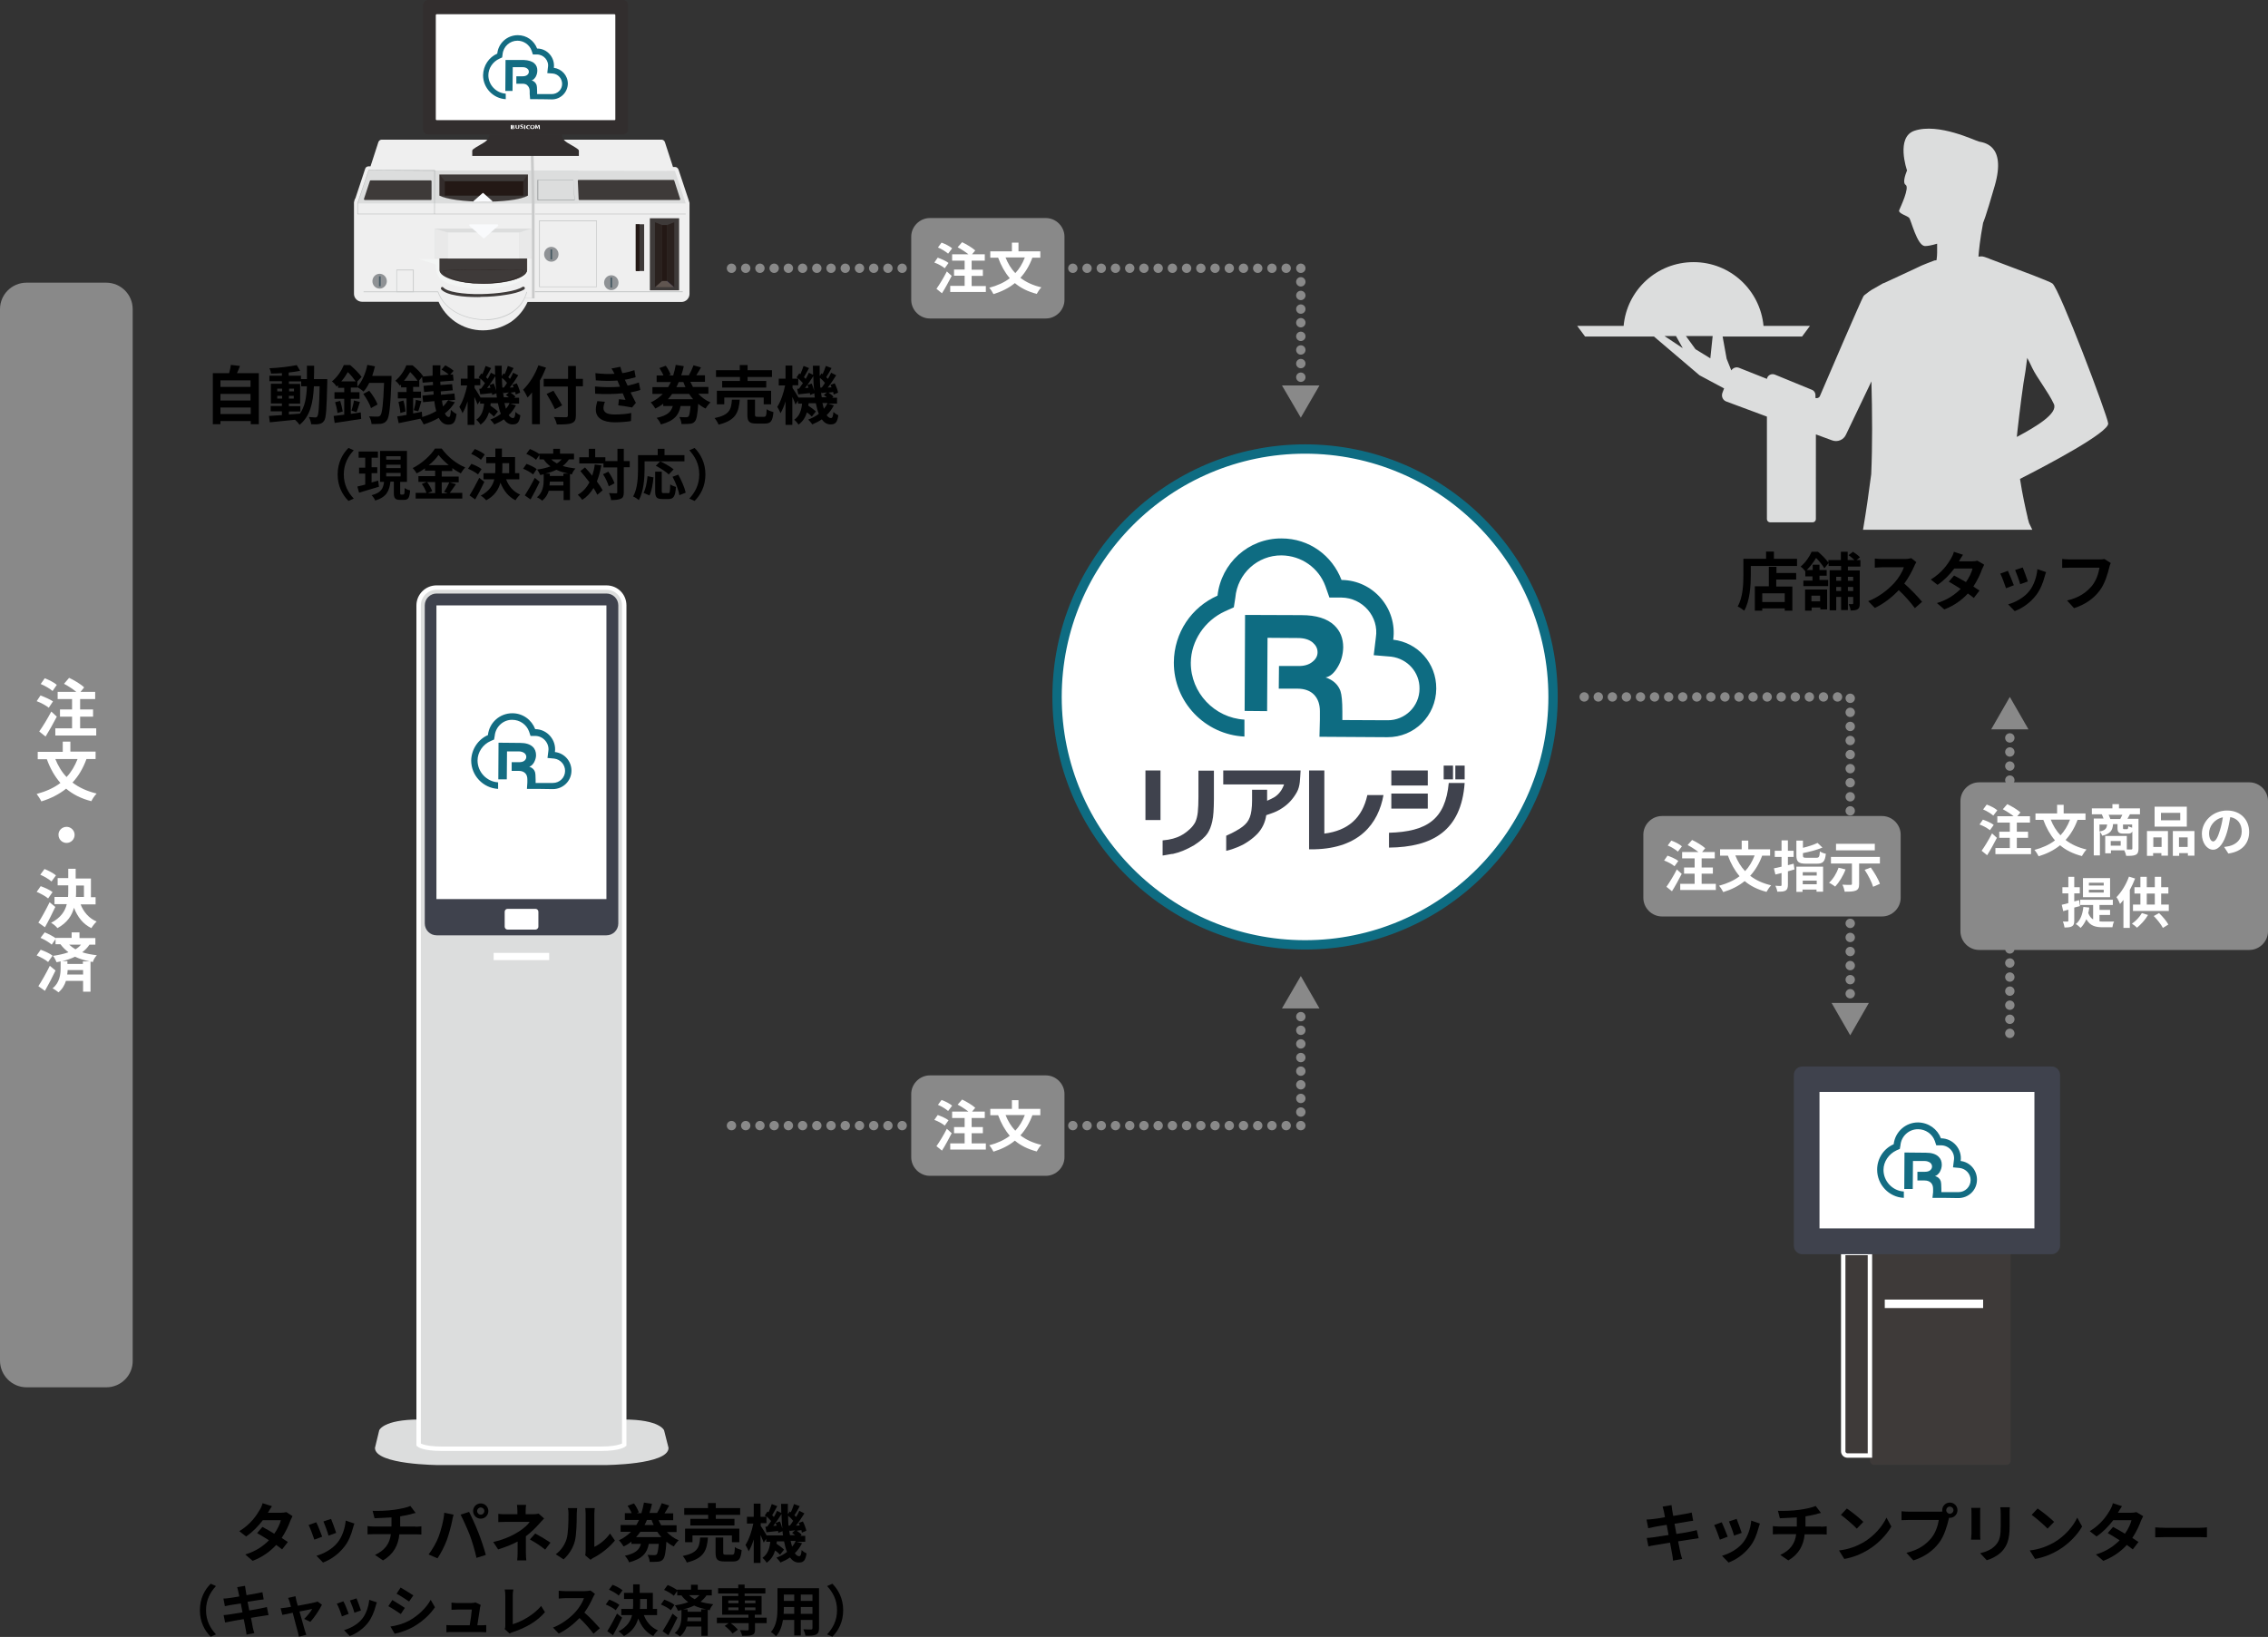 <?xml version="1.0" encoding="utf-8"?>
<!-- Generator: Adobe Illustrator 28.0.0, SVG Export Plug-In . SVG Version: 6.00 Build 0)  -->
<svg version="1.1" xmlns="http://www.w3.org/2000/svg" xmlns:xlink="http://www.w3.org/1999/xlink" x="0px" y="0px" width="1070px"
	 height="772.5px" viewBox="0 0 1070 772.5" style="enable-background:new 0 0 1070 772.5;" xml:space="preserve">
<rect x="0" y="0" width="1070" height="772.5" fill="#333333" stroke="none"/>
<style type="text/css">
	.st0{fill:#DCDDDD;}
	.st1{fill:#3E3A39;}
	.st2{fill:#FFFFFF;}
	.st3{fill:none;stroke:#FFFFFF;stroke-width:2.076;stroke-miterlimit:10;}
	.st4{fill:#3F424D;}
	.st5{fill:#136C82;}
	.st6{fill:none;stroke:#898989;stroke-width:4.426;stroke-linecap:round;stroke-miterlimit:10;stroke-dasharray:0,6.71;}
	.st7{fill:none;stroke:#898989;stroke-width:4.426;stroke-linecap:round;stroke-miterlimit:10;}
	.st8{fill:none;stroke:#898989;stroke-width:4.426;stroke-linecap:round;stroke-miterlimit:10;stroke-dasharray:0,6.431;}
	.st9{fill:#898989;}
	.st10{fill:none;stroke:#898989;stroke-width:4.426;stroke-linecap:round;stroke-miterlimit:10;stroke-dasharray:0,6.639;}
	.st11{fill:none;stroke:#FFFFFF;stroke-width:2.085;stroke-miterlimit:10;}
	.st12{fill:#0E6C82;}
	.st13{fill:#F9FAFC;}
	.st14{fill:#EFEFEF;}
	.st15{fill:#C9CACA;}
	.st16{fill:#E1E2F1;}
	.st17{fill:#8F9295;}
	.st18{fill:none;}
	.st19{fill:#231815;}
	.st20{fill:#605550;}
	.st21{fill:#1F2773;}
	.st22{opacity:0.75;enable-background:new    ;}
	.st23{fill:#C9CBCB;}
	.st24{fill:#7D8283;}
	.st25{fill:#F3F5F4;}
	.st26{opacity:0.7;fill:#EFEFEF;enable-background:new    ;}
	.st27{fill:#AEB1B1;}
	.st28{fill:#475A63;}
	.st29{opacity:0.41;enable-background:new    ;}
	.st30{fill:#322E2E;}
</style>
<g id="レイヤー_1">
	<g>
		<path class="st0" d="M882.2,686.9h-10.6c-1.1,0-2-0.9-2-2v-93.6h12.6V686.9z"/>
		<path class="st1" d="M946.5,691.3h-62.3c-1.1,0-2-0.9-2-2v-98h66.4v98C948.6,690.4,947.7,691.3,946.5,691.3"/>
		<rect x="889.2" y="613.3" class="st2" width="46.4" height="4"/>
		<path class="st1" d="M882.2,686.9h-10.6c-1.1,0-2-0.9-2-2v-93.6h12.6V686.9z"/>
		<path class="st3" d="M882.2,686.9h-10.6c-1.1,0-2-0.9-2-2v-93.6h12.6V686.9z"/>
		<path class="st4" d="M967.9,591.9H850.3c-2.2,0-4-1.8-4-4v-80.6c0-2.2,1.8-4,4-4h117.6c2.2,0,4,1.8,4,4v80.6
			C971.9,590,970.1,591.9,967.9,591.9"/>
		<rect x="858.4" y="515.3" class="st2" width="101.4" height="64.4"/>
		<path class="st5" d="M911.7,565.3c4.1,0,8.2,0,12.2,0.1c4.9,0,8.8-3.8,8.8-8.7c0-4.6-3.4-8.3-7.7-8.8c0.8-5.6-3.6-10.7-9.3-10.7
			c-1.7-4.4-5.8-7.4-10.8-7.5c-5.9,0-10.8,4.4-11.5,10.3c-4.6,2-7.8,6.6-7.8,12c0,7.1,5.6,13,12.6,13.3l0-3
			c-5.3-0.3-9.6-4.8-9.6-10.2c0-3.9,2.5-7.5,6.1-9.2l1.6-0.7l0.3-1.7c0.4-4.4,4-7.6,8.3-7.6c3.5,0,6.7,2.2,7.9,5.5l0.7,2.1l2.2,0
			c3.8,0,6.8,3.4,6.1,7.2l-0.4,3.2l3.2,0.3c2.9,0.4,5.1,2.8,5.1,5.7c0,3.2-2.6,5.7-5.7,5.7l-8.1,0l0-1.5c0-1.8-0.1-3-0.3-3.7
			c-0.4-1.2-1.3-2-2.7-2.4c0.8-0.2,1.5-0.8,2.2-1.8c0.6-1.1,1-2.2,1-3.5c0-1.6-0.5-2.9-1.6-3.9c-1.3-1.2-3.2-1.8-5.9-1.8l-10.1-0.1
			l-0.1,17.2l4,0l0.1-13.2l5.4,0c1.1,0,2,0.3,2.7,0.8c0.6,0.5,0.9,1.1,0.9,1.8c0,0.7-0.3,1.3-0.9,1.8c-0.6,0.5-1.5,0.7-2.6,0.7
			l-3.4,0l0,4.1l3.4,0c1.3,0,2.3,0.4,3,1.1c0.7,0.7,1,1.7,1,2.9l0,1.5L911.7,565.3z"/>
	</g>
	<path class="st0" d="M958.8,250c0,0-1.5-3.1-1.5-3.1c0,0,0,0,0,0c-0.2-0.8-0.5-1.7-0.7-2.5c0,0,0-0.1,0-0.1c0,0,0-0.1,0-0.1
		c-0.9-3.8-2.5-10.9-3.6-18.2c13-6.6,42.1-22,41.6-26.2c-0.4-3.9-23-63.6-26.3-66c-0.9-0.7-4.9-2.2-9.4-4l-18.8-7.1
		c-0.2-0.1-0.4-0.1-0.5-0.2c-0.1,0-0.2-0.1-0.3-0.1c-0.3-0.1-0.6-0.2-0.7-0.3c-1.8-0.7-3.1-1.1-3.4-1.1c-0.2,0-0.9,0-1.8,0.1
		c-0.1,1.4-0.1,2.1-0.1,2.1c0,0,0,0,0,0c0,0,0,0,0,0c0,0,0-0.7,0.1-2.1c0.2-2.7,0.7-8,2.2-16c0.1-0.2,1-1.9,5.5-17.5
		c5.6-19.5-5.5-20.3-7.5-20.8c-2-0.5-19-8.9-30.4-5.1c-8.9,3-3.6,18.5-3.5,18.7c-1.1,2.7-2,6-0.7,6.8c2.1,1.2-2.4,10.5-3,12
		c-0.6,1.5,3.8,2.6,4.7,3.6c0.9,1,3.7,12.9,7.3,13.3c1.1,0.1,3.3-0.3,5.9-1.1v0c0,0.3,0,0.6,0,0.9c0,0.7,0,1.5,0,2.2
		c0,0.4,0,0.8,0,1.2c0,1-0.1,2-0.2,2.8c0,0.2-0.1,0.4-0.1,0.7l0,0c-0.5,0.1-0.9,0.1-0.9,0.1s-1.4,0.5-3.4,1.3l0,0
		c-0.8,0.3-1.7,0.7-2.7,1.1c-1.1,0.5-2.4,1.1-3.8,1.8v0c-4.4,2-9.7,4.5-14,6.5c0,0,0,0,0,0l-0.1,0c0,0,0,0-0.1,0
		c-0.1,0-0.1,0.1-0.2,0.1c-0.7,0.4-2.3,1.3-4,2.3c-0.3,0.2-0.6,0.3-0.9,0.5c-0.4,0.2-0.7,0.4-1.1,0.7c-0.4,0.2-0.7,0.5-1,0.7
		c-0.2,0.1-0.3,0.2-0.4,0.3l0,0c-0.9,0.7-1.7,1.2-1.9,1.7c-1,1.6-17.1,39-20.5,47c-0.3,0.8-1.3,1.2-2.1,0.9v-1.3
		c0-1.2-0.7-2.2-1.8-2.6l-17.3-7.1c-1.7-0.7-3.5,0.3-3.8,2l-13.1-5.2c-1.4-0.6-2.9,0-3.7,1.2l-2.2-5.5l-1.9-10.5h37.5l3.7-5h-21.9
		c-1.6-16.9-15.7-30.1-33-30.1c-17.3,0-31.5,13.2-33,30.1h-21.9l3.7,5h32.5l21.5,18.3l11.6,6.2l-0.8,2.1c-0.6,1.7,0.2,3.5,1.9,4.1
		l19.1,7.1v48.4c0,0.8,0.7,1.5,1.5,1.5h20.1c0.8,0,1.5-0.7,1.5-1.5V205l7.6,2.8c2.6,1,5.5-0.2,6.6-2.7l12-25.1l0.2-0.4l0.7-1.4
		l-0.7,1.4l-0.2,0.4c0.4,14.7,0.5,30.6-0.1,43.8c-1.1,8.6-2.4,17.6-3.8,25.8c0,0,0,0,0,0c0,0.1,0,0.3-0.1,0.4H958.8z M785.3,158.6
		h5.4l3.2,5.7L785.3,158.6z M806.9,169.1l-7-4.3l-4.5-6.2H808L806.9,169.1z M951.5,206.2l4.1-31.2c0,0,0,0,0,0L951.5,206.2
		c0.1-0.9,0.2-1.9,0.3-2.9c1-9,2.6-21.9,3.8-28.3l0.8-6.1v0c0.6,1.1,1.4,2.6,2.4,4.8c2.2,4.6,7.5,11.2,10.2,17
		C970.9,195.1,960.9,201.2,951.5,206.2"/>
	<line class="st6" x1="345.1" y1="126.6" x2="610.3" y2="126.6"/>
	<line class="st7" x1="613.7" y1="126.6" x2="613.7" y2="126.6"/>
	<line class="st8" x1="613.7" y1="133" x2="613.7" y2="181.2"/>
	<line class="st7" x1="613.7" y1="184.4" x2="613.7" y2="184.4"/>
	<polygon class="st9" points="604.8,181.9 613.7,197.1 622.5,181.9 	"/>
	<line class="st6" x1="345.1" y1="531.2" x2="610.3" y2="531.2"/>
	<line class="st7" x1="613.7" y1="531.2" x2="613.7" y2="531.2"/>
	<line class="st8" x1="613.7" y1="524.8" x2="613.7" y2="476.5"/>
	<line class="st7" x1="613.7" y1="473.3" x2="613.7" y2="473.3"/>
	<polygon class="st9" points="622.5,475.9 613.7,460.6 604.8,475.9 	"/>
	<polyline class="st10" points="747.4,328.9 872.9,328.9 872.9,475.9 	"/>
	<polygon class="st9" points="864.1,473.3 872.9,488.6 881.7,473.3 	"/>
	<line class="st10" x1="948.2" y1="341.6" x2="948.2" y2="488.6"/>
	<polygon class="st9" points="939.4,344.2 948.2,328.9 957,344.2 	"/>
	<path class="st0" d="M313.3,675c0,0-1.9-5.1-19-5.1h-96.4c-17.2,0-19,5.1-19,5.1l-2,8.3c0,8,30.1,8.1,30.1,8.1h78.3
		c0,0,30.1-0.1,30.1-8.1L313.3,675z"/>
	<path class="st0" d="M246,683.7h37.6c8.7,0,10.9-1.9,10.9-1.9V285.7c0-4.7-3.7-8.4-8.4-8.4h-80.2c-4.6,0-8.4,3.8-8.4,8.4v396.1
		c0,0,2.1,1.9,10.9,1.9H246z"/>
	<path class="st11" d="M246,683.7h37.6c8.7,0,10.9-1.9,10.9-1.9V285.7c0-4.7-3.7-8.4-8.4-8.4h-80.2c-4.6,0-8.4,3.8-8.4,8.4v396.1
		c0,0,2.1,1.9,10.9,1.9H246z"/>
	<path class="st4" d="M286.1,441.4H206c-3.1,0-5.6-2.5-5.6-5.6V285.7c0-3.1,2.5-5.6,5.6-5.6h80.1c3.1,0,5.6,2.5,5.6,5.6v150.1
		C291.7,438.9,289.2,441.4,286.1,441.4"/>
	<path class="st2" d="M252.6,438.7h-13.1c-0.8,0-1.4-0.6-1.4-1.4v-7c0-0.8,0.6-1.4,1.4-1.4h13.1c0.8,0,1.4,0.6,1.4,1.4v7
		C254,438.1,253.3,438.7,252.6,438.7"/>
	<rect x="205.9" y="285.7" class="st2" width="80.2" height="138.6"/>
	<path class="st5" d="M248.6,372.3c4.1,0,8.2,0,12.2,0.1c4.9,0,8.8-3.9,8.8-8.7c0-4.6-3.4-8.3-7.8-8.8c0.8-5.6-3.6-10.8-9.3-10.8
		c-1.7-4.4-5.8-7.5-10.8-7.5c-6,0-10.9,4.5-11.5,10.3c-4.6,2-7.8,6.7-7.9,12c0,7.1,5.6,13,12.7,13.4l0-3.1
		c-5.4-0.3-9.7-4.9-9.7-10.3c0-3.9,2.5-7.6,6.2-9.2l1.6-0.7l0.3-1.7c0.4-4.4,4.1-7.7,8.3-7.6c3.5,0,6.7,2.2,7.9,5.5l0.7,2.1l2.2,0
		c3.8,0,6.8,3.5,6.2,7.2l-0.4,3.2l3.2,0.3c2.9,0.4,5.1,2.8,5.1,5.8c0,3.2-2.6,5.7-5.8,5.7c-2.7,0-5.4,0-8.1,0l0-1.5
		c0-1.8-0.1-3-0.3-3.7c-0.4-1.2-1.3-2-2.7-2.5c0.8-0.2,1.5-0.8,2.2-1.9c0.6-1.1,1-2.3,1-3.5c0-1.6-0.5-3-1.6-4
		c-1.3-1.2-3.3-1.8-5.9-1.8l-10.2-0.1l-0.1,17.3l4,0l0.1-13.2l5.5,0c1.1,0,2,0.3,2.7,0.8c0.6,0.5,0.9,1.1,0.9,1.8
		c0,0.7-0.3,1.3-0.9,1.8c-0.6,0.5-1.5,0.7-2.6,0.7l-3.4,0l0,4.1l3.4,0c1.3,0,2.3,0.4,3,1.1s1,1.7,1,2.9l0,1.5L248.6,372.3z"/>
	<rect x="232.9" y="449.7" class="st2" width="26.2" height="3.4"/>
	<path class="st2" d="M615.7,445.9c-64.5,0-117-52.5-117-117c0-64.5,52.5-117,117-117c64.5,0,117,52.5,117,117
		C732.7,393.4,680.2,445.9,615.7,445.9"/>
	<path class="st12" d="M615.7,214.1c63.3,0,114.8,51.5,114.8,114.8c0,63.3-51.5,114.8-114.8,114.8c-63.3,0-114.8-51.5-114.8-114.8
		C500.9,265.6,552.4,214.1,615.7,214.1 M615.7,209.7c-65.8,0-119.2,53.4-119.2,119.2c0,65.8,53.4,119.2,119.2,119.2
		c65.8,0,119.2-53.4,119.2-119.2C734.9,263.1,681.5,209.7,615.7,209.7"/>
	<path class="st12" d="M622.5,347.7c10.8,0.1,21.5,0.1,32,0.2c12.8,0.1,23-10.1,23.1-22.9c0.1-12.1-8.8-21.8-20.3-23.1
		c2-14.7-9.4-28.1-24.4-28.2c-4.4-11.5-15.2-19.6-28.3-19.6c-15.6-0.1-28.5,11.7-30.2,27c-12.2,5.4-20.5,17.4-20.6,31.5
		c-0.1,18.7,14.7,34.1,33.3,35l0-8c-14.1-0.8-25.4-12.7-25.3-26.9c0.1-10.2,6.5-19.8,16.1-24.2l4.2-1.9l0.7-4.5
		c1-11.5,10.6-20.1,21.8-20c9.3,0.1,17.5,5.8,20.7,14.5l1.9,5.4l5.7,0c9.9,0.1,17.8,9,16.2,18.9l-1,8.3l8.3,0.7
		c7.7,1,13.4,7.4,13.3,15.1c0,8.3-6.8,15-15.1,14.9c-7.1,0-14.2-0.1-21.3-0.1l0-4c0-4.7-0.3-7.9-0.9-9.7c-1.1-3-3.4-5.2-7-6.4
		c2.1-0.4,4-2,5.7-4.9c1.7-2.8,2.5-5.9,2.6-9.3c0-4.3-1.4-7.7-4.2-10.4c-3.4-3.2-8.5-4.8-15.5-4.8l-26.6-0.1l-0.2,45.3l10.6,0.1
		l0.2-34.6l14.3,0.1c3,0,5.3,0.7,7,2.1c1.5,1.3,2.3,2.8,2.3,4.6c0,1.8-0.8,3.3-2.5,4.6c-1.6,1.3-3.9,2-6.9,1.9l-8.8,0l-0.1,10.7
		l8.8,0c3.4,0,6.1,1,7.9,2.9c1.8,1.9,2.7,4.5,2.7,7.7l0,4L622.5,347.7z"/>
	<path class="st4" d="M548.4,403.7c0.1,0.2,4.9-0.9,4.9-0.7c3.2-0.7,6.6-2.1,10-4.1c3-1.9,5.2-3.8,6.5-5.8c0.9-1.4,1.6-3.2,2.1-5.4
		c0.3-1.3,0.5-2.8,0.6-4.4c0.1-1.6,0.2-3.7,0.2-6.3v-13.3h-7.3v12.5c0,2.7-0.1,5.1-0.3,7.1c-0.2,1.8-0.6,3.4-1.2,4.7
		c-0.6,1.1-1.4,2.2-2.5,3.2c-2.2,2-5.4,4.8-12.9,5.4V403.7z"/>
	<path class="st4" d="M578.6,401.5c3.6-0.8,7.1-2.5,8.2-3.1c2.6-1.5,4.8-3.2,6.5-5c2.2-2.4,3.6-5.3,4.1-8.7c0.9-0.3,1.7-0.6,2.3-0.8
		c1.8-0.6,3.5-1.4,5-2.4c3-1.9,5.3-4.4,7.1-7.6c1.7-3,1.5-6.5,1.8-10.3h-36.5v6.6h28.7c-0.9,2.5-2.3,4.5-4.4,5.9
		c-1,0.6-2.2,1.2-3.6,1.8l0-1.6v-1.6l0-2h-7.1l0,1.6v3.6c0,1.6-0.1,3.1-0.3,4.6c-0.3,2.3-1,4.2-2.1,5.6c-1.1,1.4-2.8,2.7-5,3.9
		c-1,0.6-3.1,1.7-4.8,2.4V401.5z"/>
	<path class="st4" d="M685.5,361.3h-4.4v6.5h4.4V361.3z M691,361.3h-4.4v6.5h4.4V361.3z"/>
	<path class="st4" d="M652.7,375.2h-7.6c-2.4,10.9-9.2,16.8-20.3,18.2v-29.8h-7.2v37.2h2.6C641.4,400.3,650.3,388.6,652.7,375.2"/>
	<path class="st4" d="M691,369.5h-7.5c-1.6,17.1-10.2,23-28.2,23.5v7C675.9,399.8,689.4,392,691,369.5"/>
	<rect x="540.4" y="363.6" class="st4" width="7.1" height="23.4"/>
	<rect x="656.4" y="363.6" class="st4" width="17.2" height="7.1"/>
	<rect x="656.4" y="374.5" class="st4" width="17.2" height="7.1"/>
	<path class="st9" d="M429.9,141.5c0,4.8,4,8.8,8.8,8.8h54.7c4.8,0,8.8-4,8.8-8.8v-29.8c0-4.8-4-8.8-8.8-8.8h-54.7
		c-4.8,0-8.8,4-8.8,8.8V141.5z"/>
	<path class="st9" d="M429.9,546.1c0,4.8,4,8.8,8.8,8.8h54.7c4.8,0,8.8-4,8.8-8.8v-29.8c0-4.8-4-8.8-8.8-8.8h-54.7
		c-4.8,0-8.8,4-8.8,8.8V546.1z"/>
	<path class="st9" d="M775.3,423.7c0,4.8,4,8.8,8.8,8.8h103.8c4.8,0,8.8-4,8.8-8.8v-29.8c0-4.8-4-8.8-8.8-8.8H784.1
		c-4.8,0-8.8,4-8.8,8.8V423.7z"/>
	<path class="st9" d="M924.9,439.5c0,4.8,4,8.8,8.8,8.8h127.5c4.8,0,8.8-4,8.8-8.8V378c0-4.8-4-8.8-8.8-8.8H933.7
		c-4.8,0-8.8,4-8.8,8.8V439.5z"/>
	<path class="st9" d="M50.2,654.7H12.5C5.6,654.7,0,649,0,642.1V145.9c0-6.9,5.6-12.5,12.5-12.5h37.6c6.9,0,12.5,5.6,12.5,12.5
		v496.3C62.7,649,57.1,654.7,50.2,654.7"/>
	<g>
		<path class="st13" d="M322.9,94.4l-4.6-13.8h-2.2L312,67.7H180l-4.1,12.6l56.4,0.1l0,0l-58.4-0.1l-4.7,14.1
			c-0.3,0.4-0.5,0.9-0.5,1.5v0.1h0v42.8c0,1.1,1,2,2.2,2H208c3,7.9,10.8,13.5,19.8,13.5s16.8-5.6,19.8-13.4h73.7
			c1.2,0,2.2-0.9,2.2-2V96L322.9,94.4z"/>
		<path class="st14" d="M227.8,155.9c-4.7,0-9.2-1.4-13.1-4.1c-3.4-2.4-6.1-5.6-7.8-9.4h-36.1c-2.1,0-3.8-1.7-3.8-3.7V95.9
			c0-0.1,0-0.3,0-0.4c0.1-0.7,0.3-1.4,0.7-2l4.6-13.9c0.2-0.7,0.9-1.1,1.6-1.1l0,0h0.9l3.7-11.4c0.2-0.7,0.9-1.2,1.6-1.2h132
			c0.7,0,1.4,0.5,1.6,1.2l3.8,11.7h1c0.7,0,1.3,0.5,1.6,1.2l4.6,13.8l0,0l0.5,1.6c0.1,0.2,0.1,0.4,0.1,0.5v42.8
			c0,2.1-1.7,3.8-3.8,3.8h-72.6c-1.7,3.8-4.4,7-7.8,9.4C237,154.5,232.5,155.9,227.8,155.9z M170.3,96.3v42.5c0,0.2,0.2,0.4,0.5,0.4
			H208c0.7,0,1.3,0.4,1.5,1.1c2.9,7.4,10.2,12.4,18.3,12.4c8.1,0,15.4-5,18.3-12.4c0.2-0.7,0.9-1.1,1.5-1.1h73.7
			c0.3,0,0.5-0.2,0.5-0.4V96.2l-0.4-1.3l-4.2-12.6h-1c-0.7,0-1.4-0.5-1.6-1.2l-3.8-11.7H181.2l-3,9.1l54.1,0.1
			c0.9,0,1.7,0.8,1.7,1.7c0,0.9-0.7,1.7-1.7,1.7l0,0l0,0L175.1,82l-4.3,13c-0.1,0.2-0.2,0.4-0.3,0.6c-0.1,0.1-0.1,0.2-0.1,0.3v0.1
			C170.3,96,170.3,96.2,170.3,96.3z"/>
		<rect x="232.4" y="67.7" class="st15" width="40.3" height="73.1"/>
		<path class="st14" d="M250.9,95.9L250.9,95.9h-82.2v42.8c0,1.1,1,2,2.2,2H251L250.9,95.9L250.9,95.9z"/>
		<path class="st14" d="M252.3,96v44.8h69c1.2,0,2.2-0.9,2.2-2V96H252.3z"/>
		<path class="st14" d="M252.3,96v44.8h69c1.2,0,2.2-0.9,2.2-2V96H252.3z"/>
		<path class="st16" d="M168.7,95.9V96l0.5-1.6C168.9,94.8,168.7,95.3,168.7,95.9z"/>
		<path class="st16" d="M321.6,94.4l0.5,1.6v-0.1C322.2,95.3,322,94.8,321.6,94.4z"/>
		<polygon class="st14" points="312.1,67.7 251.6,67.7 251.9,80.5 316.2,80.6 		"/>
		<polygon class="st0" points="318.4,80.6 251.9,80.5 252.2,96 252.3,96 252.3,95.9 252.3,96 323.5,96 323,94.4 		"/>
		<polygon class="st0" points="173.9,80.3 169.2,94.4 168.7,96 250.9,96 250.6,80.5 		"/>
		<polygon class="st14" points="250.3,67.7 180.1,67.7 176,80.3 250.6,80.5 		"/>
		<ellipse class="st17" cx="179.1" cy="132.7" rx="3.4" ry="3.5"/>
		<path class="st1" d="M203.2,94.4h-31.1c-0.2,0-0.4-0.2-0.4-0.4c0-0.1,0-0.1,0-0.1l2.8-8.5c0.1-0.2,0.2-0.3,0.4-0.3h28.3
			c0.2,0,0.4,0.2,0.4,0.4v8.5C203.6,94.2,203.5,94.4,203.2,94.4L203.2,94.4z"/>
		<g>
			<rect x="306.6" y="103" class="st1" width="13.8" height="34"/>
			<path class="st18" d="M320.4,137h-13.8v-34.1h13.8V137z M306.6,137h13.7v-34h-13.7V137z"/>
		</g>
		<g>
			<rect x="300" y="105.9" class="st1" width="3.9" height="22"/>
			<path class="st19" d="M303.9,127.8h-4v-22h4V127.8z M300,127.8h3.9v-21.9H300V127.8z"/>
		</g>
		<g>
			<path class="st20" d="M317.7,135.5h-8.3c-0.1,0-0.1,0-0.1-0.1c0,0,0-0.1,0-0.1l4.2-3.7c0,0,0.1,0,0.1,0l4.2,3.7
				C317.8,135.3,317.8,135.4,317.7,135.5C317.7,135.5,317.7,135.5,317.7,135.5z"/>
			<path class="st21" d="M309.3,135.5C309.3,135.5,309.3,135.5,309.3,135.5c-0.1-0.1-0.1-0.1-0.1-0.1c0,0,0-0.1,0.1-0.1l4.2-3.7
				c0.1,0,0.1,0,0.2,0l4.2,3.7c0,0,0,0.1,0,0.1c0,0,0,0.1,0,0.1c0,0-0.1,0-0.1,0L309.3,135.5C309.3,135.5,309.3,135.5,309.3,135.5z
				 M313.5,131.6C313.5,131.6,313.4,131.6,313.5,131.6l-4.2,3.7c0,0,0,0.1,0,0.1c0,0,0,0.1,0,0.1s0.1,0,0.1,0h8.3c0,0,0.1,0,0.1,0
				c0,0,0-0.1,0-0.1c0,0,0-0.1,0-0.1L313.5,131.6C313.5,131.6,313.5,131.6,313.5,131.6z"/>
		</g>
		<g>
			<rect x="312.4" y="106.2" class="st19" width="2.3" height="26.4"/>
		</g>
		<g class="st22">
			<polygon class="st19" points="309,104.9 312.4,106.2 312.4,132.5 309,135.5 			"/>
		</g>
		<g class="st22">
			<polygon class="st19" points="318.1,104.9 314.7,106.2 314.7,132.5 318.1,135.5 			"/>
		</g>
		<path class="st1" d="M320.6,94.4h-47.2c-0.2,0-0.4-0.1-0.4-0.4l-0.4-8.7c0-0.2,0.1-0.4,0.4-0.4c0,0,0,0,0,0h44.7
			c0.2,0,0.3,0.1,0.4,0.3l2.8,8.7C321,94.1,320.9,94.3,320.6,94.4C320.7,94.4,320.7,94.4,320.6,94.4z"/>
		<path class="st23" d="M281.6,135.5h-27.3V104h27.3V135.5z M254.7,135.2h26.6v-30.8h-26.6V135.2z"/>
		<rect x="171.5" y="137.5" class="st23" width="35.2" height="0.4"/>
		<path class="st23" d="M195.2,137.9h-8.2v-10.7h8.2V137.9z M187.3,137.5h7.5v-9.9h-7.5V137.5z"/>
		<ellipse class="st17" cx="260.1" cy="120" rx="3.4" ry="3.5"/>
		<ellipse class="st17" cx="288.4" cy="133.4" rx="3.4" ry="3.5"/>
		<path class="st24" d="M271.1,94.5h-17.5v-9.6h16.9L271.1,94.5z M253.8,94.3H271l-0.5-9.3h-16.6V94.3z"/>
		<path class="st14" d="M207.5,127.5c-0.6,1.9-0.9,3.9-0.9,5.9c0,11.5,9.5,20.9,21.2,20.9c11.7,0,21.2-9.4,21.2-20.9
			c0-2-0.3-4.1-0.9-6L207.5,127.5z"/>
		<path class="st1" d="M225.4,140.2c-3.7,0-7.1-0.2-9.9-0.7c-3.7-0.6-6.1-1.6-7.3-2.9c-0.3-0.3-0.2-0.8,0-1c0.3-0.3,0.7-0.2,1,0.1
			c1.8,2,8.8,3.2,17.7,3.1c4.1-0.1,8.2-0.4,11.7-1c3.7-0.6,6.4-1.4,7.9-2.4c0.3-0.2,0.8-0.1,1,0.2s0.1,0.8-0.2,1
			c-2.1,1.3-5.7,2.1-8.4,2.5c-3.5,0.6-7.8,1-11.9,1C226.5,140.2,225.9,140.2,225.4,140.2z"/>
		<path class="st23" d="M228.7,151c-4.6,0-9.1-1.1-13-3.1c-4.5-2.4-7.7-5.9-9.2-10.1l0.3-0.1c3.3,9.4,14.2,13.3,23,13
			c7.4-0.3,16.2-3.9,18.6-13l0.3,0.1c-0.6,2.1-1.5,4-2.7,5.7c-1.2,1.6-2.7,2.9-4.4,4.1c-3.3,2.1-7.3,3.3-11.8,3.5
			C229.4,151,229,151,228.7,151z"/>
		<path class="st25" d="M207.4,122.3h-9.7l7.9,2.5c0,0-0.3,4.5,2.1,6.7c5.1,4.7,24.3,7.3,36.4,1.7c0,0,4.9-2.4,5.3-4.8
			c0.3-1.6,0.3-7.3,0.3-7.3s-1.1-0.5-1.2,0C247.2,139.2,205.9,136.7,207.4,122.3z"/>
		<g>
			<path class="st1" d="M207.4,121.1v6.4c0,3.5,9.2,6.4,20.6,6.4c11.4,0,20.5-2.8,20.5-6.4v-6.4H207.4z"/>
			<path class="st19" d="M228,133.8c-5.5,0-10.7-0.7-14.5-1.9c-3.9-1.2-6-2.8-6-4.5V121h41.2v6.4c0,1.7-2.1,3.3-6,4.5
				C238.6,133.1,233.5,133.8,228,133.8z M207.4,121.1v6.3c0,3.5,9.2,6.3,20.5,6.3c11.3,0,20.5-2.8,20.5-6.3v-6.3H207.4z"/>
		</g>
		<rect x="205.1" y="107.9" class="st0" width="45.6" height="14.1"/>
		<rect x="211.2" y="109.7" class="st14" width="33.8" height="12.3"/>
		<polygon class="st26" points="205.1,107.9 211.2,109.7 211.2,121.9 205.1,121.9 		"/>
		<polygon class="st26" points="245,109.7 250.7,107.9 250.7,121.9 245,121.9 		"/>
		<path class="st13" d="M221.6,105.9h13.1c0.2,0,0.4,0.2,0.4,0.4c0,0.1-0.1,0.2-0.1,0.3l-6.5,5.8c-0.1,0.1-0.4,0.1-0.5,0l-6.5-5.8
			c-0.2-0.1-0.2-0.4-0.1-0.6C221.4,105.9,221.5,105.9,221.6,105.9z"/>
		<path class="st27" d="M205.1,101.1h-36.5V96v0l5.3-15.8h0.1l31.2,0.1L205.1,101.1L205.1,101.1z M168.8,100.9h36.1V80.6L174,80.4
			L168.8,96V100.9z"/>
		<rect x="178.8" y="130.4" class="st28" width="0.8" height="4.7"/>
		<rect x="259.7" y="117.7" class="st28" width="0.8" height="4.7"/>
		<rect x="288" y="131" class="st28" width="0.8" height="4.7"/>
		<g>
			<path class="st19" d="M226.4,133.8c-4.2,0-7.5-0.6-9.7-1.2c-3.1-0.8-5.5-2-6.8-3.2c-0.6-0.6-0.8-1.1-0.8-1.6
				c0-0.2,0.7-0.3,5.5-0.4c3.2-0.1,7.5-0.1,13.1-0.1c3.1,0,6.2-0.1,8.9-0.1c5.8-0.1,9.9-0.2,10.3,0.4c0,0.1,0,0.1,0,0.2l0,0
				c-0.7,2-2.8,3.4-6.2,4.4c-3,0.9-7.2,1.4-12.7,1.6C227.5,133.8,227,133.8,226.4,133.8z M242.3,127.2c-1.6,0-3.6,0-5.7,0.1
				c-2.7,0.1-5.8,0.1-8.9,0.1c-5.5,0-9.8,0-13,0.1c-1.8,0-3.1,0.1-4,0.1c-1.4,0.1-1.5,0.2-1.5,0.2c0,0.5,0.3,1,0.8,1.5
				c1.2,1.2,3.7,2.4,6.7,3.2c2.4,0.6,6.3,1.4,11.3,1.2c5.5-0.2,9.6-0.7,12.6-1.6c3.5-1,5.5-2.4,6.2-4.4l0,0c0,0,0-0.1,0-0.1
				C246.6,127.3,244.9,127.2,242.3,127.2z"/>
		</g>
		<g>
			<path class="st1" d="M207.4,92.3v-9.9H249v9.9C241.7,96.4,214,95.9,207.4,92.3z"/>
			<path class="st19" d="M228.8,95.2c-0.3,0-0.6,0-0.9,0c-9.4-0.1-17.5-1.2-20.6-2.9l0,0v-9.9h41.7v9.9l0,0
				C245.3,94.5,236.3,95.2,228.8,95.2z M207.4,92.3c3.1,1.7,11.2,2.8,20.5,2.9c7.6,0.1,17.1-0.7,21-2.9v-9.8h-41.5V92.3z"/>
		</g>
		<g>
			<rect x="209.8" y="85.5" class="st19" width="37.1" height="6.8"/>
			<path class="st19" d="M246.9,92.3h-37.1v-6.8h37.1V92.3z M209.8,92.2h37.1v-6.7h-37.1V92.2z"/>
		</g>
		<rect x="205" y="100.9" class="st27" width="45.9" height="0.2"/>
		<rect x="252.5" y="100.9" class="st27" width="71" height="0.2"/>
		<rect x="252.3" y="137.4" class="st23" width="69.8" height="0.5"/>
		<g>
			<rect x="300" y="105.9" class="st19" width="1.7" height="22"/>
			<path class="st19" d="M301.7,127.8H300v-22h1.7V127.8z M300,127.8h1.7v-21.9H300V127.8z"/>
		</g>
		<g class="st29">
			<polygon class="st19" points="207.4,82.4 209.8,85.5 209.8,92.3 207.4,92.3 			"/>
			<path class="st19" d="M207.4,92.3v-9.9l2.4,3.1v6.8h0L207.4,92.3z M207.4,82.5v9.8l2.4,0v-6.7L207.4,82.5z"/>
		</g>
		<g class="st29">
			<polygon class="st19" points="246.9,92.3 249,92.3 249,82.4 246.9,85.5 			"/>
			<path class="st19" d="M249,92.3L249,92.3l-2.1,0v-6.8l0,0l2.1-3.1V92.3z M246.9,92.3l2.1,0v-9.8l-2.1,3.1V92.3z"/>
		</g>
		<path class="st13" d="M232.1,95.3h-8.4c-0.1,0-0.3-0.1-0.3-0.3c0-0.1,0-0.1,0.1-0.2l4.2-3.7c0.1-0.1,0.2-0.1,0.3,0l4.2,3.7
			c0.1,0.1,0.1,0.3,0,0.4C232.3,95.2,232.2,95.3,232.1,95.3z"/>
	</g>
	<path class="st30" d="M265.1,63.4c0,0-0.4,2.1,2.5,3.9c2.9,1.8,5.5,3,5.5,3.8v2.5H248h-25.2v-2.5c0-0.8,2.6-2,5.5-3.8
		s2.5-3.9,2.5-3.9H265.1z"/>
	<path class="st30" d="M294,63.4h-92.1c-1.3,0-2.3-1-2.3-2.3V2.3c0-1.3,1-2.3,2.3-2.3H294c1.3,0,2.3,1,2.3,2.3v58.8
		C296.3,62.4,295.3,63.4,294,63.4z"/>
	<path class="st2" d="M289.9,56.7H206c-0.2,0-0.4-0.2-0.4-0.4V7.1c0-0.2,0.2-0.4,0.4-0.4h83.9c0.2,0,0.4,0.2,0.4,0.4v49.3
		C290.3,56.6,290.1,56.7,289.9,56.7z"/>
	<g id="_x3C_TOP_GREEN_LOGO_x3E__00000116234481187559820180000006147515559994876577_">
		<path class="st2" d="M241.7,59.2c0,0,0.1,0,0.2,0c0.2,0,0.4,0.1,0.4,0.2c0,0.2-0.1,0.3-0.4,0.3h-0.2L241.7,59.2 M241.7,60.9
			c0.5,0,0.7,0,0.9-0.1c0.1-0.1,0.2-0.2,0.2-0.4c0-0.2-0.2-0.4-0.5-0.5l0,0c0.3-0.1,0.4-0.2,0.4-0.4c0-0.2-0.1-0.3-0.3-0.4
			c-0.2-0.1-0.4-0.1-0.7-0.1h-0.7v1.9L241.7,60.9 M241.7,60.1h0.2c0.3,0,0.5,0.1,0.5,0.3s-0.2,0.3-0.4,0.3c-0.1,0-0.2,0-0.2,0V60.1z
			"/>
		<path class="st2" d="M243.7,59v1.1c0,0.3,0.2,0.5,0.4,0.5c0.3,0,0.4-0.2,0.4-0.5V59h0.5v1c0,0.6-0.4,0.8-0.9,0.8
			c-0.6,0-0.9-0.3-0.9-0.8v-1H243.7z"/>
		<path class="st2" d="M245.4,60.5c0.1,0.1,0.5,0.1,0.7,0.1c0.2,0,0.4-0.1,0.4-0.3s-0.1-0.2-0.4-0.3c-0.4-0.1-0.6-0.3-0.7-0.6
			c0-0.3,0.3-0.6,0.8-0.6c0.3,0,0.5,0,0.6,0.1v0.3c-0.1,0-0.4-0.1-0.6-0.1s-0.3,0.1-0.3,0.2c0,0.1,0.1,0.2,0.4,0.3
			c0.4,0.1,0.6,0.3,0.6,0.6c0,0.3-0.3,0.6-0.9,0.6c-0.3,0-0.6-0.1-0.7-0.1V60.5z"/>
		<rect x="247.3" y="59" class="st2" width="0.5" height="1.9"/>
		<path class="st2" d="M250,60.8c-0.1,0-0.3,0.1-0.6,0.1c-0.8,0-1.2-0.4-1.2-0.9c0-0.6,0.6-1,1.2-1c0.3,0,0.5,0,0.6,0.1v0.3
			c-0.1,0-0.4-0.1-0.5-0.1c-0.4,0-0.7,0.3-0.7,0.7c0,0.4,0.3,0.7,0.7,0.7c0.2,0,0.4,0,0.5-0.1L250,60.8L250,60.8z"/>
		<path class="st2" d="M251.2,60.6c-0.3,0-0.6-0.3-0.6-0.7c0-0.4,0.2-0.7,0.6-0.7c0.4,0,0.6,0.3,0.6,0.7
			C251.7,60.3,251.5,60.6,251.2,60.6L251.2,60.6 M251.2,60.9c0.7,0,1.1-0.4,1.1-1c0-0.5-0.4-0.9-1.1-0.9c-0.7,0-1.1,0.4-1.1,1
			C250.1,60.5,250.5,60.9,251.2,60.9L251.2,60.9z"/>
		<path class="st2" d="M254.2,60.1c0-0.2,0-0.5,0-0.8l0,0c-0.1,0.2-0.2,0.5-0.3,0.7l-0.3,0.7h-0.3l-0.2-0.7
			c-0.1-0.2-0.2-0.5-0.2-0.7l0,0c0,0.3,0,0.5,0,0.8l0,0.7h-0.4l0.1-1.9h0.5l0.2,0.6c0.1,0.2,0.1,0.5,0.2,0.7h0
			c0.1-0.2,0.1-0.5,0.2-0.7L254,59h0.6l0.1,1.9h-0.5L254.2,60.1z"/>
	</g>
	<g>
		<path class="st2" d="M445.7,126.6c-1-0.9-3.2-2.1-4.9-2.7l1.6-2.3c1.7,0.6,4,1.6,5.1,2.5L445.7,126.6z M449,130.2
			c-1.4,2.7-3,5.7-4.6,8.2l-2.6-2.1c1.4-2,3.4-5.2,4.9-8.2L449,130.2z M447.3,119.7c-1-0.9-3.1-2.2-4.8-2.9l1.7-2.3
			c1.7,0.6,3.9,1.7,5,2.7L447.3,119.7z M465.1,134.9v2.9h-16.8v-2.9h6.8v-4.8h-5v-2.9h5V123h-5.9v-3h7.7c-1.4-1.1-3.4-2.4-5.1-3.3
			l2.1-2.4c2.1,1,4.8,2.6,6.2,3.9l-1.5,1.8h6v3h-6.2v4.3h5.3v2.9h-5.3v4.8H465.1z"/>
		<path class="st2" d="M487.1,121.5c-1.4,3.8-3.3,7-5.7,9.6c2.7,2.1,6,3.6,9.9,4.5c-0.8,0.8-1.7,2.2-2.2,3.1
			c-4.2-1.1-7.6-2.8-10.3-5.1c-2.8,2.3-6.2,4-10.1,5.2c-0.4-0.8-1.3-2.3-2-3c3.8-1,7.1-2.5,9.7-4.5c-2.3-2.7-4.1-5.9-5.5-9.7h-3.7
			v-3h10.2v-4.1h3.1v4.1h10.3v3H487.1z M474.4,121.5c1.1,2.8,2.6,5.3,4.6,7.4c1.9-2,3.4-4.5,4.5-7.4H474.4z"/>
	</g>
	<g>
		<path class="st2" d="M445.7,531.2c-1-0.9-3.2-2.1-4.9-2.7l1.6-2.3c1.7,0.6,4,1.6,5.1,2.5L445.7,531.2z M449,534.8
			c-1.4,2.7-3,5.7-4.6,8.2l-2.6-2.1c1.4-2,3.4-5.2,4.9-8.2L449,534.8z M447.3,524.3c-1-0.9-3.1-2.2-4.8-2.9l1.7-2.3
			c1.7,0.6,3.9,1.7,5,2.7L447.3,524.3z M465.1,539.6v2.9h-16.8v-2.9h6.8v-4.8h-5v-2.9h5v-4.3h-5.9v-3h7.7c-1.4-1.1-3.4-2.4-5.1-3.3
			l2.1-2.4c2.1,1,4.8,2.6,6.2,3.9l-1.5,1.8h6v3h-6.2v4.3h5.3v2.9h-5.3v4.8H465.1z"/>
		<path class="st2" d="M487.1,526.2c-1.4,3.8-3.3,7-5.7,9.6c2.7,2.1,6,3.6,9.9,4.5c-0.8,0.8-1.7,2.2-2.2,3.1
			c-4.2-1.1-7.6-2.8-10.3-5.1c-2.8,2.3-6.2,4-10.1,5.2c-0.4-0.8-1.3-2.3-2-3c3.8-1,7.1-2.5,9.7-4.5c-2.3-2.7-4.1-5.9-5.5-9.7h-3.7
			v-3h10.2v-4.1h3.1v4.1h10.3v3H487.1z M474.4,526.2c1.1,2.8,2.6,5.3,4.6,7.4c1.9-2,3.4-4.5,4.5-7.4H474.4z"/>
	</g>
	<g>
		<path class="st2" d="M790,408.8c-1-0.9-3.2-2.1-4.9-2.7l1.6-2.3c1.7,0.6,4,1.6,5.1,2.5L790,408.8z M793.4,412.4
			c-1.4,2.7-3,5.7-4.6,8.2l-2.6-2.1c1.4-2,3.4-5.2,4.9-8.2L793.4,412.4z M791.6,401.9c-1-0.9-3.1-2.2-4.8-2.9l1.7-2.3
			c1.7,0.6,3.9,1.7,5,2.7L791.6,401.9z M809.5,417.1v2.9h-16.8v-2.9h6.8v-4.8h-5v-2.9h5v-4.3h-5.9v-3h7.7c-1.4-1.1-3.4-2.4-5.1-3.3
			l2.1-2.4c2.1,1,4.8,2.6,6.2,3.9l-1.5,1.8h6v3h-6.2v4.3h5.3v2.9h-5.3v4.8H809.5z"/>
		<path class="st2" d="M831.4,403.7c-1.4,3.8-3.3,7-5.7,9.6c2.7,2.1,6,3.6,9.9,4.5c-0.8,0.8-1.7,2.2-2.2,3.1
			c-4.2-1.1-7.6-2.8-10.3-5.1c-2.8,2.3-6.2,4-10.1,5.2c-0.4-0.8-1.3-2.3-2-3c3.8-1,7.1-2.5,9.7-4.5c-2.3-2.7-4.1-5.9-5.5-9.7h-3.7
			v-3h10.2v-4.1h3.1v4.1h10.3v3H831.4z M818.7,403.7c1.1,2.8,2.6,5.3,4.6,7.4c1.9-2,3.4-4.5,4.5-7.4H818.7z"/>
		<path class="st2" d="M846.6,410.3c-1,0.3-2,0.6-3.1,0.9v6.3c0,1.5-0.3,2.3-1.1,2.8c-0.9,0.5-2.1,0.5-3.9,0.5
			c-0.1-0.8-0.5-2-0.9-2.8c1,0.1,2.1,0.1,2.4,0.1c0.4,0,0.5-0.1,0.5-0.5V412l-2.9,0.7l-0.7-2.9c1-0.2,2.3-0.5,3.6-0.8v-4.6h-3.2
			v-2.9h3.2v-4.9h3v4.9h2.7v2.9h-2.7v3.9c0.9-0.2,1.8-0.5,2.7-0.7L846.6,410.3z M847.5,409h12.6v11.8h-3.1v-1h-6.6v1.1h-2.9V409z
			 M856.9,404.8c1.3,0,1.5-0.4,1.7-3c0.7,0.5,2,1,2.8,1.1c-0.4,3.7-1.3,4.7-4.3,4.7h-5c-3.6,0-4.6-0.9-4.6-3.9v-7h3.1v3.4
			c2.6-0.6,5.2-1.5,6.9-2.3l2.3,2.2c-2.7,1.1-6.1,2-9.2,2.6v1.1c0,1,0.3,1.1,1.7,1.1H856.9z M850.5,411.6v1.6h6.6v-1.6H850.5z
			 M857.1,417.3v-1.7h-6.6v1.7H857.1z"/>
		<path class="st2" d="M870.7,410.3c-1.1,3-3.1,6.2-4.9,8.1c-0.7-0.5-2.1-1.5-2.9-1.8c1.9-1.7,3.6-4.5,4.5-7.1L870.7,410.3z
			 M877.1,407.6v9.6c0,1.7-0.4,2.6-1.6,3.1c-1.2,0.5-2.9,0.5-5.2,0.5c-0.2-1-0.6-2.4-1.1-3.3c1.5,0.1,3.3,0.1,3.8,0.1
			c0.5,0,0.7-0.1,0.7-0.5v-9.6h-9.9v-3.1h23.1v3.1H877.1z M884.5,401.3h-18.3v-3.1h18.3V401.3z M882.6,409.4
			c1.7,2.4,3.6,5.5,4.3,7.7l-3.2,1.4c-0.6-2.1-2.3-5.5-4-8L882.6,409.4z"/>
	</g>
	<g>
		<path class="st2" d="M938.8,391.8c-1-0.9-3.2-2.1-4.9-2.7l1.6-2.3c1.7,0.6,4,1.6,5.1,2.5L938.8,391.8z M942.1,395.4
			c-1.4,2.7-3,5.7-4.6,8.2l-2.6-2.1c1.4-2,3.4-5.2,4.9-8.2L942.1,395.4z M940.4,384.9c-1-0.9-3.1-2.2-4.8-2.9l1.7-2.3
			c1.7,0.6,3.9,1.7,5,2.7L940.4,384.9z M958.2,400.2v2.9h-16.8v-2.9h6.8v-4.8h-5v-2.9h5v-4.3h-5.9v-3h7.7c-1.4-1.1-3.4-2.4-5.1-3.3
			l2.1-2.4c2.1,1,4.8,2.6,6.2,3.9l-1.5,1.8h6v3h-6.2v4.3h5.3v2.9h-5.3v4.8H958.2z"/>
		<path class="st2" d="M980.2,386.8c-1.4,3.8-3.3,7-5.7,9.6c2.7,2.1,6,3.6,9.9,4.5c-0.8,0.8-1.7,2.2-2.2,3.1
			c-4.2-1.1-7.6-2.8-10.3-5.1c-2.8,2.3-6.2,4-10.1,5.2c-0.4-0.8-1.3-2.3-2-3c3.8-1,7.1-2.5,9.7-4.5c-2.3-2.7-4.1-5.9-5.5-9.7h-3.7
			v-3h10.2v-4.1h3.1v4.1h10.3v3H980.2z M967.5,386.8c1.1,2.8,2.6,5.3,4.6,7.4c1.9-2,3.4-4.5,4.5-7.4H967.5z"/>
		<path class="st2" d="M1004.8,384.4c-0.4,0.8-0.8,1.5-1.1,2h5.2v14.1c0,1.5-0.3,2.4-1.3,2.9c-1,0.5-2.5,0.5-4.5,0.5
			c-0.1-0.7-0.5-1.8-0.9-2.6h-6.3v1.4h-2.7v-8.2h10.2v6.4c0.9,0,1.7,0,2,0c0.4,0,0.6-0.1,0.6-0.5v-8c-0.4,0.8-1,1-2.1,1h-2.1
			c-2.3,0-2.8-0.7-2.8-2.8v-1.7h-2.1c-0.2,2.9-1.2,4.6-5.1,5.5c-0.2-0.5-0.6-1.3-1.1-1.8v11.1h-2.9v-17.4h4.6
			c-0.2-0.6-0.5-1.4-0.8-2h-4.7v-2.8h9.7v-2h3.1v2h9.9v2.8H1004.8z M990.5,392.4c2.8-0.5,3.4-1.5,3.6-3.3h-3.6V392.4z M1000.3,386.5
			c0.3-0.6,0.7-1.4,1-2h-6.5c0.3,0.7,0.7,1.5,0.8,2H1000.3z M1000.5,396.9h-4.7v2.2h4.7V396.9z M1005.9,389.1h-4.3v1.6
			c0,0.5,0.1,0.6,0.5,0.6h1.4c0.4,0,0.5-0.2,0.6-1.4c0.4,0.3,1.2,0.5,1.8,0.7V389.1z"/>
		<path class="st2" d="M1012.9,392.2h9.9v11.6h-3.1v-1.2h-3.9v1.3h-2.9V392.2z M1015.9,395.2v4.5h3.9v-4.5H1015.9z M1031.7,390.1
			h-15.2v-9.4h15.2V390.1z M1028.6,383.6h-9.1v3.5h9.1V383.6z M1035.3,392.2v11.6h-3.1v-1.2h-4.1v1.3h-3v-11.7H1035.3z
			 M1032.1,399.7v-4.5h-4.1v4.5H1032.1z"/>
		<path class="st2" d="M1049.3,399.7c1-0.1,1.7-0.3,2.4-0.4c3.3-0.8,5.9-3.1,5.9-6.9c0-3.6-1.9-6.2-5.4-6.8c-0.4,2.2-0.8,4.6-1.5,7
			c-1.5,5.2-3.8,8.4-6.6,8.4c-2.8,0-5.3-3.1-5.3-7.5c0-5.9,5.2-11,11.9-11c6.4,0,10.4,4.4,10.4,10.1c0,5.4-3.3,9.3-9.8,10.2
			L1049.3,399.7z M1047.3,391.9c0.6-1.9,1.1-4.1,1.4-6.2c-4.3,0.9-6.5,4.6-6.5,7.5c0,2.6,1,3.9,2,3.9
			C1045.2,397,1046.3,395.4,1047.3,391.9z"/>
		<path class="st2" d="M978.6,428.3v6.1c0,1.4-0.2,2.2-1,2.7c-0.8,0.5-1.9,0.6-3.6,0.6c-0.1-0.8-0.4-2-0.8-2.8c1,0,1.8,0,2.2,0
			c0.3,0,0.4-0.1,0.4-0.4v-5.2c-0.9,0.2-1.6,0.5-2.4,0.7l-0.7-3c0.9-0.2,1.9-0.5,3.1-0.8v-4.6H973v-2.9h2.8v-4.9h2.8v4.9h2.6v2.9
			h-2.6v3.8l2.3-0.6l0.4,2.8L978.6,428.3z M990.4,434.8c0.6,0.1,1.2,0.1,1.8,0.1c0.9,0,4.1,0,5.2,0c-0.4,0.6-0.7,1.9-0.8,2.7h-4.5
			c-3.4,0-6-0.6-7.8-3.8c-0.7,1.6-1.6,3-2.7,4.1c-0.5-0.5-1.6-1.5-2.3-1.8c2.2-1.7,3.2-4.6,3.6-8.1l2.8,0.3
			c-0.1,0.9-0.3,1.8-0.5,2.6c0.6,1.5,1.3,2.4,2.3,3v-6.8h-6.1v-2.5h15.4v2.5h-6.3v2.3h5v2.4h-5V434.8z M995.5,423.4h-12.8v-9h12.8
			V423.4z M992.5,416.6h-7v1.3h7V416.6z M992.5,419.9h-7v1.3h7V419.9z"/>
		<path class="st2" d="M1007.3,414.6c-0.7,1.8-1.5,3.6-2.5,5.4v17.9h-3v-13.2c-0.5,0.7-1.1,1.3-1.6,1.9c-0.3-0.8-1.1-2.5-1.7-3.2
			c2.3-2.3,4.6-6,5.9-9.7L1007.3,414.6z M1013.4,431.8c-1.3,2.3-3.4,4.5-5.2,6c-0.6-0.6-1.7-1.5-2.4-1.9c1.8-1.2,3.6-3.1,4.7-5
			L1013.4,431.8z M1023.2,426.9v3h-16.9v-3h3.5v-5.2h-2.8v-3h2.8v-4.9h3v4.9h3.8v-4.9h3v4.9h3.4v3h-3.4v5.2H1023.2z M1012.8,426.9
			h3.8v-5.2h-3.8V426.9z M1018.6,430.9c1.7,1.6,3.5,3.8,4.4,5.4l-2.6,1.6c-0.8-1.6-2.7-4-4.3-5.6L1018.6,430.9z"/>
	</g>
	<path class="st5" d="M250.1,46.8c3.5,0,7,0,10.3,0.1c4.1,0,7.4-3.3,7.5-7.4c0-3.9-2.9-7-6.6-7.5c0.6-4.7-3-9.1-7.9-9.1
		c-1.4-3.7-4.9-6.3-9.1-6.3c-5.1,0-9.2,3.8-9.7,8.7c-3.9,1.7-6.6,5.6-6.7,10.2c0,6,4.8,11,10.7,11.3l0-2.6c-4.5-0.3-8.2-4.1-8.2-8.7
		c0-3.3,2.1-6.4,5.2-7.8l1.3-0.6l0.2-1.4c0.3-3.7,3.4-6.5,7-6.5c3,0,5.7,1.9,6.7,4.7l0.6,1.8l1.9,0c3.2,0,5.8,2.9,5.2,6.1l-0.3,2.7
		l2.7,0.2c2.5,0.3,4.3,2.4,4.3,4.9c0,2.7-2.2,4.8-4.9,4.8c-2.3,0-4.6,0-6.9,0l0-1.3c0-1.5-0.1-2.5-0.3-3.1c-0.4-1-1.1-1.7-2.3-2.1
		c0.7-0.1,1.3-0.7,1.9-1.6c0.5-0.9,0.8-1.9,0.8-3c0-1.4-0.4-2.5-1.4-3.4c-1.1-1-2.8-1.5-5-1.6l-8.6,0l-0.1,14.6l3.4,0l0.1-11.2
		l4.6,0c1,0,1.7,0.2,2.3,0.7c0.5,0.4,0.7,0.9,0.7,1.5c0,0.6-0.3,1.1-0.8,1.5c-0.5,0.4-1.3,0.6-2.2,0.6l-2.9,0l0,3.5l2.9,0
		c1.1,0,2,0.3,2.5,1c0.6,0.6,0.9,1.5,0.9,2.5l0,1.3L250.1,46.8z"/>
</g>
<g id="text">
	<g>
		<path d="M122.1,176.1v24.1h-3.8v-1.5H104v1.5h-3.6v-24.1h7.7c0.3-1.3,0.7-2.7,0.8-3.9l4.3,0.5c-0.4,1.2-0.9,2.4-1.4,3.4H122.1z
			 M104,179.5v3.1h14.2v-3.1H104z M104,185.9v3.1h14.2v-3.1H104z M118.3,195.4v-3.1H104v3.1H118.3z"/>
		<path d="M154.4,179c0,0,0,1.2,0,1.6c-0.3,12.3-0.5,16.6-1.5,18c-0.7,1-1.4,1.3-2.4,1.5c-0.9,0.2-2.3,0.2-3.7,0.1
			c-0.1-1-0.5-2.4-1.1-3.4c1.3,0.1,2.5,0.2,3,0.2c0.5,0,0.8-0.1,1-0.5c0.6-0.8,0.9-4.5,1.1-14.2h-2.7c-0.4,8-1.8,14.2-6.8,18.2
			c-0.4-0.7-1.3-1.7-2.1-2.4c-4.3,0.4-8.6,0.9-11.9,1.2l-0.4-3c1.7-0.1,3.8-0.3,6.1-0.4v-1.8h-5.3v-2.5h5.3v-1.2h-5.2v-9.3h5.2v-1.2
			h-5.9v-2.6h5.9v-1.2c-1.7,0.1-3.4,0.2-5.1,0.2c-0.1-0.7-0.4-1.8-0.8-2.5c4.4-0.2,9.6-0.8,12.9-1.5l1.6,2.7
			c-1.6,0.3-3.4,0.6-5.4,0.8v1.5h5.8v1.6h2.8c0-2,0-4,0-6.3h3.4c0,2.2,0,4.3-0.1,6.3H154.4z M130.8,184.7h2.3v-1.3h-2.3V184.7z
			 M133.1,188.1v-1.3h-2.3v1.3H133.1z M136.3,195.6c1.7-0.1,3.5-0.3,5.2-0.4c2.3-3.2,3.1-7.5,3.3-12.9h-2.7v-2.3h-5.8v1.2h5.3v9.3
			h-5.3v1.2h5.4v2.5h-5.4V195.6z M138.7,184.7v-1.3h-2.3v1.3H138.7z M136.3,186.8v1.3h2.3v-1.3H136.3z"/>
		<path d="M184.7,177.3c0,0,0,1.2,0,1.6c-0.5,13.1-1,17.9-2.2,19.5c-0.8,1.1-1.6,1.4-2.8,1.6c-1.1,0.1-2.7,0.1-4.4,0.1
			c-0.1-1.1-0.5-2.6-1.2-3.6c1.7,0.1,3.3,0.1,4,0.1c0.5,0,0.9-0.1,1.3-0.5c0.9-0.9,1.4-5.2,1.8-15.4h-7c-0.8,1.6-1.7,3-2.7,4.1
			c-0.6-0.6-2-1.6-2.9-2.1v0.2h-3.1v2.2h4.1v3.1h-4.1v7.1c1.6-0.2,3.1-0.4,4.7-0.7l0.2,3.1c-4.4,0.7-9,1.4-12.5,1.9l-0.5-3.3
			c1.4-0.2,3.1-0.4,5-0.6v-7.5h-4.6v-3.1h4.6V183h-2.9v-1.2c-0.2,0.2-0.4,0.4-0.7,0.6c-0.5-0.8-1.5-1.9-2.2-2.4
			c2.7-2.2,4.6-5.2,5.6-7.7h3c1.9,1.6,4.3,3.9,5.4,5.6l-2,2.1v2.5c2.2-2.4,3.9-6.3,4.7-10.3l3.6,0.7c-0.4,1.6-0.8,3.1-1.3,4.5H184.7
			z M160.5,189.2c0.5,1.6,1,3.7,1.2,5l-2.5,0.7c-0.1-1.4-0.6-3.5-1.1-5.1L160.5,189.2z M167.8,180c-0.9-1.3-2.3-3.1-3.7-4.4
			c-0.8,1.4-1.8,2.9-3.1,4.4H167.8z M165.8,193.8c0.4-1.3,1-3.4,1.2-4.8l2.8,0.7c-0.5,1.7-1.1,3.5-1.6,4.8L165.8,193.8z M175,192.6
			c-0.5-1.9-2.1-4.6-3.6-6.7l2.8-1.5c1.6,2,3.3,4.6,3.9,6.5L175,192.6z"/>
		<path d="M214.6,189.8c-1.2,2-2.8,3.8-4.7,5.3c0.5,1.1,1.1,1.7,1.8,1.7c0.6,0,0.9-0.8,1-3.4c0.8,0.8,1.9,1.6,2.7,2
			c-0.6,4-1.5,5-4,5c-1.9,0-3.4-1.2-4.4-3.2c-2.2,1.3-4.6,2.3-7.1,3.1c-0.3-0.6-1-1.9-1.6-2.7c-3.6,0.8-7.4,1.5-10.2,2.1l-0.7-3.2
			c1.2-0.1,2.8-0.4,4.4-0.7v-7.8h-4.1v-3h4.1v-2.2h-2.6v-1.3c-0.2,0.2-0.4,0.4-0.6,0.5c-0.4-0.7-1.4-1.9-2.1-2.3
			c2.5-2.1,4.3-4.9,5.2-7.3h2.9c1.8,1.4,4,3.6,5,5.1l-0.2,0.2l4.7-0.4c0-1.6,0-3.3,0-4.9h3.7c-0.1,1.6-0.1,3.1-0.1,4.7l4-0.3
			c-0.8-0.8-2.2-1.7-3.4-2.4l1.8-2c1.3,0.7,3,1.7,3.9,2.6l-1.6,1.8l1.3-0.1l0.3,2.9l-6.3,0.5l0.1,1.6l5.5-0.4l0.3,2.9l-5.7,0.5
			c0.1,0.5,0.1,1,0.1,1.6l6.4-0.6l0.3,3l-3.4,0.3L214.6,189.8z M190.3,189c0.5,1.6,0.9,3.8,1,5.2l-2.4,0.7c-0.1-1.4-0.5-3.6-0.9-5.2
			L190.3,189z M197,179.7c-0.8-1.2-2.2-2.9-3.5-4.1c-0.8,1.3-1.7,2.7-2.9,4.1H197z M199.2,196.8c2.4-0.7,4.6-1.6,6.6-2.8
			c-0.4-1.4-0.7-3-0.9-4.7l-5.3,0.5l-0.3-3.1l5.3-0.5c-0.1-0.5-0.1-1.1-0.1-1.6l-4.4,0.4l-0.3-2.9l4.5-0.4l-0.1-1.5l-4.8,0.4
			l-0.3-2.7l-1.4,1.7h0.1v3h-2.9v2.2h3.7v3h-3.7v7.3c1.4-0.2,2.8-0.5,4.1-0.8L199.2,196.8z M195.2,193.6c0.4-1.3,0.9-3.4,1-4.9
			l2.6,0.6c-0.5,1.7-1,3.6-1.5,4.8L195.2,193.6z M208.5,189c0.1,1,0.3,1.9,0.5,2.8c1-0.9,1.8-2,2.5-3.1L208.5,189z"/>
		<path d="M243.4,191.3c-0.9,1.7-2,3.3-3.4,4.6c0.6,0.9,1.3,1.4,2,1.4s1-0.6,1.2-2.9c0.7,0.7,1.6,1.3,2.3,1.6
			c-0.5,3.4-1.4,4.3-3.7,4.3c-1.7,0-3-0.9-4.1-2.4c-1.4,1-2.9,1.7-4.5,2.4c-0.4-0.7-1.3-1.7-1.9-2.3c1.9-0.7,3.6-1.6,5-2.7
			c-0.6-1.4-1-3.1-1.4-5h-3.4c0,0.4-0.1,0.8-0.2,1.1c1.3,0.9,2.8,2,3.6,2.8l-1.9,2.4c-0.5-0.6-1.4-1.3-2.3-2c-0.7,2.3-1.9,4.3-4,5.8
			c-0.4-0.7-1.3-1.8-2-2.3c2.6-1.8,3.4-4.6,3.7-7.6h-1.9v-1.4l-1.2,1.8c-0.3-0.9-0.9-2.3-1.5-3.6v13.2h-3.2v-11.1
			c-0.7,2.2-1.5,4.2-2.4,5.6c-0.3-0.9-1-2.2-1.5-3c1.6-2.4,3-6.5,3.7-10.1h-3v-3.2h3.2v-6.2h3.2v6.2h2.7c-0.2-0.2-0.5-0.4-0.7-0.6
			l1.3-1.9l0.5,0.4c0.6-1.3,1.1-2.8,1.5-3.9l2.6,1c-0.8,1.4-1.7,3.1-2.4,4.3c0.3,0.3,0.5,0.5,0.8,0.8c0.6-1,1.1-2,1.5-2.9l2,1
			c0-1.4-0.1-2.9-0.1-4.3h3.2c0,1.7,0,3.3,0,4.9l0.9-1.3l0.5,0.4c0.6-1.2,1.1-2.7,1.5-3.9l2.7,1c-0.8,1.5-1.7,3.1-2.5,4.3
			c0.3,0.3,0.5,0.5,0.8,0.8c0.6-1,1.1-2,1.5-2.9l2.4,1.2c-1.2,1.9-2.6,4.1-4,5.8l1.8-0.1c-0.1-0.4-0.3-0.8-0.5-1.2l2-0.7
			c0.7,1.4,1.4,3.3,1.6,4.4l-2.1,0.9c-0.1-0.3-0.1-0.8-0.2-1.2l-2.2,0.3c0.9,0.6,1.8,1.3,2.3,1.9l-0.6,0.5h2.3v2.8h-4.2L243.4,191.3
			z M234.4,187.5c-0.1-0.6-0.2-1.3-0.2-1.9l-2,0.8c0-0.3-0.1-0.6-0.1-0.9c-2,0.2-3.8,0.4-5.5,0.6l-0.5-2.6l0.9-0.1
			c0.6-0.8,1.2-1.7,1.8-2.6c-0.6-0.7-1.4-1.5-2.2-2.2v3.2h-2.7v1.3c0.6,0.9,2.1,3.2,2.8,4.5H234.4z M232.9,181
			c0.5,1,0.9,2.3,1.2,3.4c-0.2-2.2-0.4-4.5-0.4-6.9c-1.2,1.9-2.6,4-3.9,5.6l1.6-0.1c-0.2-0.5-0.3-0.9-0.5-1.3L232.9,181z
			 M237.7,182.9c0.5-0.6,1-1.4,1.5-2.2c-0.6-0.8-1.5-1.7-2.4-2.4c0,1.6,0.1,3.1,0.2,4.6L237.7,182.9z M240.1,187.5
			c-0.5-0.4-1-0.8-1.4-1.1l1.4-1.2c-0.9,0.1-1.8,0.2-2.6,0.3l-0.2-0.8c0.1,1,0.2,1.9,0.4,2.8H240.1z M238,190.2
			c0.2,1,0.5,1.9,0.7,2.7c0.7-0.8,1.3-1.7,1.7-2.7H238z"/>
		<path d="M257.6,173.5c-0.8,2-1.7,4-2.9,6.1v20.6h-3.7v-15c-0.7,0.9-1.4,1.7-2.1,2.4c-0.4-0.9-1.5-2.9-2.1-3.7
			c2.8-2.7,5.6-7,7.2-11.5L257.6,173.5z M275,182.3h-3.3v13.6c0,2.3-0.5,3.2-2,3.8c-1.5,0.6-3.7,0.6-7,0.6c-0.2-1-0.8-2.6-1.4-3.5
			c2.3,0.1,4.9,0.1,5.6,0.1c0.8,0,1-0.2,1-0.9v-13.6h-11.4v-3.6H268v-6.1h3.7v6.1h3.3V182.3z M261.8,193.1c-0.8-1.8-2.5-4.9-3.9-7.2
			l3.2-1.5c1.3,2.2,3.2,5.1,4.1,6.9L261.8,193.1z"/>
		<path d="M302.1,184c-1.2,0.5-2.9,0.8-4.6,1.2c0.8,1.6,1.6,3.3,2.5,4.9l-1.8,2.2c-1.6-0.3-4.5-0.8-6.5-1l0.3-2.9
			c1.2,0.1,2.3,0.2,3.1,0.3l-1.3-3.1c-3.7,0.4-8.5,0.5-13,0.2l-0.1-3.4c4.4,0.4,8.5,0.4,11.8,0.1l-0.5-1.2l-0.7-1.7
			c-2.9,0.2-6.6,0.2-10.2-0.1l-0.2-3.4c3.4,0.4,6.4,0.5,9,0.3v0c-0.5-1.1-0.9-1.7-1.4-2.5l4.2-0.8c0.2,0.9,0.5,1.9,0.9,3
			c2-0.3,3.9-0.8,5.7-1.4l0.6,3.3c-1.5,0.4-3.1,0.9-5.1,1.2l0.6,1.3l0.7,1.5c2.3-0.5,4-1,5.3-1.5L302.1,184z M285.4,189.6
			c-0.4,0.9-0.7,2.2-0.7,2.9c0,1.9,1.3,3.1,5.2,3.1c2.8,0,5.8-0.2,7.9-0.7l-0.1,3.8c-1.6,0.3-4.7,0.6-7.6,0.6c-5.5,0-9-1.9-9-6
			c0-1.4,0.4-2.9,0.7-4L285.4,189.6z"/>
		<path d="M329.5,185.9c1.6,1.7,3.5,3.1,5.7,4c-0.8,0.7-1.8,2-2.3,2.9c-1.3-0.6-2.4-1.4-3.5-2.2c-0.3,5.1-0.8,7.4-1.6,8.3
			c-0.7,0.8-1.4,1-2.4,1.1c-0.9,0.1-2.3,0.1-3.9,0.1c0-1-0.5-2.4-1-3.3c1.3,0.1,2.6,0.1,3.2,0.1c0.5,0,0.8-0.1,1.1-0.3
			c0.4-0.4,0.7-1.8,1-5h-4.7c-0.8,4.1-2.8,7-9.3,8.7c-0.3-0.9-1.2-2.3-2-3.1c5.2-1.1,6.9-3,7.6-5.6h-4.5v-1.1
			c-1.1,0.9-2.3,1.6-3.7,2.3c-0.5-0.8-1.5-2.2-2.2-2.9c2.2-1,4.1-2.4,5.7-4h-4.9v-3.2h7.4c0.5-0.8,0.9-1.6,1.3-2.4h-6.7v-3.1h3.2
			c-0.4-1.1-1.2-2.4-1.9-3.5l3-1.1c1,1.3,1.9,3.1,2.3,4.2l-1,0.4h2.2c0.5-1.6,0.9-3.3,1.2-5l3.8,0.6c-0.3,1.5-0.7,2.9-1.2,4.3h4.2
			L325,177c0.8-1.3,1.7-3.2,2.2-4.6l3.5,1c-0.7,1.3-1.5,2.6-2.2,3.7h4.1v3.1h-6.9c0.4,0.8,0.8,1.6,1.2,2.4h7.3v3.2H329.5z
			 M327,188.4c-0.7-0.8-1.3-1.6-1.9-2.5h-8c-0.6,0.9-1.3,1.7-2,2.5H327z M320.2,180.3c-0.3,0.8-0.7,1.6-1.1,2.4h4.3
			c-0.4-0.8-0.7-1.6-1-2.4H320.2z"/>
		<path d="M349,188.6c-0.5,6-1.8,9.8-10,11.8c-0.3-0.9-1.2-2.3-1.9-3.1c7.1-1.4,7.9-4.1,8.2-8.7H349z M349,177.9h-11.2v-3.2H349
			v-2.4h3.7v2.4h11.5v3.2h-11.5v1.9h8.8v3.1h-20.8v-3.1h8.4V177.9z M360.3,190.8v-3.2h-18.6v3.2h-3.5v-6.4h25.6v6.4H360.3z
			 M360.4,196.7c1,0,1.2-0.5,1.3-3.6c0.7,0.6,2.2,1.1,3.2,1.4c-0.4,4.3-1.3,5.4-4.1,5.4h-3.9c-3.5,0-4.3-1-4.3-4.2v-7.1h3.6v7
			c0,1,0.2,1.1,1.3,1.1H360.4z"/>
		<path d="M393.4,191.3c-0.9,1.7-2,3.3-3.4,4.6c0.6,0.9,1.3,1.4,2,1.4s1-0.6,1.2-2.9c0.7,0.7,1.6,1.3,2.3,1.6
			c-0.5,3.4-1.4,4.3-3.7,4.3c-1.7,0-3-0.9-4.1-2.4c-1.4,1-2.9,1.7-4.5,2.4c-0.4-0.7-1.3-1.7-1.9-2.3c1.9-0.7,3.6-1.6,5-2.7
			c-0.6-1.4-1-3.1-1.4-5h-3.4c0,0.4-0.1,0.8-0.2,1.1c1.3,0.9,2.8,2,3.6,2.8l-1.9,2.4c-0.5-0.6-1.4-1.3-2.3-2c-0.7,2.3-1.9,4.3-4,5.8
			c-0.4-0.7-1.3-1.8-2-2.3c2.6-1.8,3.4-4.6,3.7-7.6h-1.9v-1.4l-1.2,1.8c-0.3-0.9-0.9-2.3-1.5-3.6v13.2h-3.2v-11.1
			c-0.7,2.2-1.5,4.2-2.4,5.6c-0.3-0.9-1-2.2-1.5-3c1.6-2.4,3-6.5,3.7-10.1h-3v-3.2h3.2v-6.2h3.2v6.2h2.7c-0.2-0.2-0.5-0.4-0.7-0.6
			l1.3-1.9l0.5,0.4c0.6-1.3,1.1-2.8,1.5-3.9l2.6,1c-0.8,1.4-1.7,3.1-2.4,4.3c0.3,0.3,0.5,0.5,0.8,0.8c0.6-1,1.1-2,1.5-2.9l2,1
			c0-1.4-0.1-2.9-0.1-4.3h3.2c0,1.7,0,3.3,0,4.9l0.9-1.3l0.5,0.4c0.6-1.2,1.1-2.7,1.5-3.9l2.7,1c-0.8,1.5-1.7,3.1-2.5,4.3
			c0.3,0.3,0.5,0.5,0.8,0.8c0.6-1,1.1-2,1.5-2.9l2.4,1.2c-1.2,1.9-2.6,4.1-4,5.8l1.8-0.1c-0.1-0.4-0.3-0.8-0.5-1.2l2-0.7
			c0.7,1.4,1.4,3.3,1.6,4.4l-2.1,0.9c-0.1-0.3-0.1-0.8-0.2-1.2l-2.2,0.3c0.9,0.6,1.8,1.3,2.3,1.9l-0.6,0.5h2.3v2.8h-4.2L393.4,191.3
			z M384.4,187.5c-0.1-0.6-0.2-1.3-0.2-1.9l-2,0.8c0-0.3-0.1-0.6-0.1-0.9c-2,0.2-3.8,0.4-5.5,0.6l-0.5-2.6l0.9-0.1
			c0.6-0.8,1.2-1.7,1.8-2.6c-0.6-0.7-1.4-1.5-2.2-2.2v3.2h-2.7v1.3c0.6,0.9,2.1,3.2,2.8,4.5H384.4z M382.9,181
			c0.5,1,0.9,2.3,1.2,3.4c-0.2-2.2-0.4-4.5-0.4-6.9c-1.2,1.9-2.6,4-3.9,5.6l1.6-0.1c-0.2-0.5-0.3-0.9-0.5-1.3L382.9,181z
			 M387.7,182.9c0.5-0.6,1-1.4,1.5-2.2c-0.6-0.8-1.5-1.7-2.4-2.4c0,1.6,0.1,3.1,0.2,4.6L387.7,182.9z M390.1,187.5
			c-0.5-0.4-1-0.8-1.4-1.1l1.4-1.2c-0.9,0.1-1.8,0.2-2.6,0.3l-0.2-0.8c0.1,1,0.2,1.9,0.4,2.8H390.1z M388,190.2
			c0.2,1,0.5,1.9,0.7,2.7c0.7-0.8,1.3-1.7,1.7-2.7H388z"/>
	</g>
	<g>
		<path d="M159.3,223.9c0-5.6,2.3-9.7,5.1-12.5l2.5,1.1c-2.6,2.8-4.7,6.4-4.7,11.4s2.1,8.6,4.7,11.4l-2.5,1.1
			C161.6,233.6,159.3,229.5,159.3,223.9z"/>
		<path d="M178.8,229.7c-3.3,1-6.8,2-9.4,2.8l-0.8-2.9c1-0.2,2.3-0.6,3.7-0.9v-5.2h-2.9v-2.8h2.9V216h-3.1v-2.9h9.1v2.9h-3v4.5h2.7
			v2.8h-2.7v4.4c1-0.3,2.1-0.6,3.1-0.9L178.8,229.7z M190.3,233.3c0.5,0,0.6-0.4,0.6-3c0.6,0.5,1.8,1,2.6,1.1
			c-0.3,3.6-0.9,4.5-2.9,4.5h-1.9c-2.4,0-2.9-0.9-2.9-3.5v-5.1h-1.6c-0.5,4.2-1.7,7.3-7.2,8.9c-0.3-0.8-1.1-2-1.7-2.5
			c4.7-1.2,5.5-3.3,5.9-6.3h-1.9v-14.6H192v14.6h-3.2v5.1c0,0.8,0.1,0.9,0.5,0.9H190.3z M182.2,216.9h6.8v-1.6h-6.8V216.9z
			 M182.2,220.9h6.8v-1.6h-6.8V220.9z M182.2,224.8h6.8v-1.6h-6.8V224.8z"/>
		<path d="M215.1,228.5c-1,1.4-2,3-2.9,4.1h5.9v2.7h-22v-2.7h5.1c-0.4-1.2-1.2-2.9-2.2-4.2l2.4-1h-4v-2.7h7.9v-2.6h-4.8V221
			c-1.2,0.9-2.5,1.7-3.9,2.4c-0.4-0.7-1.2-1.8-1.9-2.5c4.4-2.2,8.6-6.1,10.5-9.2h3.2c2.8,3.9,7,7.2,11.1,8.9
			c-0.8,0.8-1.5,1.8-2.1,2.8c-1.3-0.7-2.7-1.5-4-2.5v1.4h-5v2.6h8v2.7h-8v5.2h2.8l-1.7-0.7c0.9-1.2,1.9-3.1,2.5-4.5L215.1,228.5z
			 M201.5,227.5c1,1.3,2,3.1,2.4,4.3l-2.1,0.9h3.5v-5.2H201.5z M211.7,219.5c-1.9-1.6-3.6-3.2-4.8-4.8c-1.1,1.6-2.7,3.3-4.6,4.8
			H211.7z"/>
		<path d="M225.5,223.9c-1-0.9-3-2-4.7-2.7l1.6-2.3c1.6,0.6,3.8,1.6,4.8,2.5L225.5,223.9z M228.5,227.4c-1.3,2.8-2.8,5.7-4.3,8.3
			l-2.7-1.9c1.3-2,3.1-5.3,4.6-8.3L228.5,227.4z M226.9,217c-0.9-0.9-3-2.1-4.6-2.8l1.7-2.3c1.6,0.6,3.7,1.7,4.7,2.6L226.9,217z
			 M238.8,226.3c1.2,3.2,3.5,5.8,6.6,7.1c-0.7,0.6-1.7,1.8-2.2,2.7c-3.4-1.7-5.6-4.6-7.1-8.3c-0.9,3.2-2.8,6.2-6.7,8.3
			c-0.5-0.6-1.7-1.7-2.6-2.2c4-2.1,5.7-4.8,6.4-7.7h-5.1v-2.9h5.5c0.1-0.9,0.1-1.7,0.1-2.6v-2.1h-4.3v-2.9h4.3v-4h3.1v4h6.2v7.6h2
			v2.9H238.8z M237,220.8c0,0.9,0,1.7-0.1,2.5h3.3v-4.7H237V220.8z"/>
		<path d="M251.5,223.9c-1-0.9-3-2-4.7-2.7l1.6-2.3c1.6,0.6,3.8,1.6,4.8,2.5L251.5,223.9z M254.6,227.4c-1.3,2.8-2.8,5.7-4.3,8.3
			l-2.7-1.9c1.3-2,3.2-5.3,4.7-8.3L254.6,227.4z M268.4,216.8c-0.8,1.2-1.8,2.2-2.9,3.1c1.8,0.6,3.8,0.9,6,1.2
			c-0.7,0.7-1.4,1.8-1.7,2.8l-0.9-0.2V236h-3v-4.4h-7c-0.5,1.7-1.5,3.4-3.1,4.7c-0.5-0.5-1.7-1.3-2.5-1.6c2.9-2.3,3.2-5.9,3.2-8.1
			v-2.8c-0.5,0.1-1.1,0.3-1.6,0.4c-0.3-0.7-1-2-1.5-2.6c2.3-0.3,4.4-0.8,6.3-1.5c-1.2-0.9-2.3-1.9-3.2-3.3h-2v-2.1l-1.6,2.3
			c-0.9-0.9-3-2.1-4.6-2.8l1.7-2.3c1.5,0.6,3.4,1.6,4.5,2.4v-0.2h6.5v-2.3h3.2v2.3h6.6v2.7H268.4z M268.5,223.6
			c-2.1-0.5-4.2-1-6-1.9c-1.6,0.8-3.4,1.4-5.3,1.8h2.2v1.1h6.4v-1.1H268.5z M265.8,229.1v-1.8h-6.4c0,0.5-0.1,1.2-0.2,1.8H265.8z
			 M260.1,216.8c0.8,0.8,1.7,1.4,2.6,1.9c0.9-0.5,1.6-1.2,2.3-1.9H260.1z"/>
		<path d="M283.7,219.6c-0.5,2.8-1.2,5.3-2.1,7.6c1.1,1.5,2.1,3,2.7,4.2l-2.5,2.1c-0.4-0.9-1-2-1.8-3.2c-1.4,2.3-3.1,4.2-5.3,5.6
			c-0.4-0.6-1.4-1.8-2.1-2.4c2.4-1.4,4.2-3.4,5.5-5.9c-1.4-1.8-2.9-3.7-4.3-5.3l2.2-1.7c1.1,1.2,2.3,2.5,3.4,3.9
			c0.5-1.6,1-3.4,1.2-5.3L283.7,219.6z M297.1,220.5h-2.8v11.7c0,1.7-0.3,2.7-1.3,3.1c-1,0.5-2.5,0.7-4.7,0.7
			c-0.1-0.9-0.5-2.4-1-3.3c1.5,0.1,2.9,0.1,3.3,0.1c0.5,0,0.6-0.1,0.6-0.5v-11.7h-6.5v-1.9h-11.4v-2.9h4.5v-4h3v4h4.8v1.8h5.7v-5.8
			h3v5.8h2.8V220.5z M287,222.6c1.2,1.7,2.5,4,2.9,5.5l-2.7,1.4c-0.4-1.5-1.5-3.9-2.7-5.7L287,222.6z"/>
		<path d="M304.1,221.3c0,4.2-0.4,10.6-2.7,14.7c-0.6-0.5-1.9-1.4-2.7-1.7c2.1-3.7,2.3-9.2,2.3-12.9v-6.6h9.3v-3h3.2v3h9.4v2.9
			h-18.8V221.3z M303.6,232.6c1.1-2,1.6-5,1.9-7.9l2.8,0.6c-0.3,3-0.8,6.4-1.9,8.5L303.6,232.6z M315.2,232.8c0.8,0,0.9-0.6,1-4.2
			c0.7,0.5,1.9,1,2.7,1.2c-0.3,4.4-1.1,5.7-3.5,5.7h-2.9c-2.8,0-3.4-0.9-3.4-3.8v-9.1h3.1v9c0,0.9,0.1,1.1,0.8,1.1H315.2z
			 M315.5,223.9c-1.2-1.2-4-3-6.1-4.1l2.1-2.1c2.1,1,4.9,2.6,6.3,3.8L315.5,223.9z M320,224c1.5,2.7,3,6.1,3.5,8.5l-3,1.2
			c-0.3-2.3-1.7-5.9-3.2-8.7L320,224z"/>
		<path d="M332.8,223.9c0,5.6-2.3,9.7-5.1,12.5l-2.5-1.1c2.6-2.8,4.7-6.4,4.7-11.4s-2.1-8.6-4.7-11.4l2.5-1.1
			C330.5,214.2,332.8,218.4,332.8,223.9z"/>
	</g>
	<g>
		<path d="M138,715.5c-0.3,0.6-0.7,1.4-1,2.1c-0.8,2.3-2.2,5.3-4.1,8.2c1.1,0.7,2.1,1.4,2.9,1.9l-2.7,3.5c-0.7-0.6-1.7-1.3-2.8-2.1
			c-2.7,2.9-6.2,5.6-11.1,7.5l-3.5-3c5.3-1.6,8.7-4.2,11.2-6.7c-2-1.3-4.1-2.5-5.6-3.4l2.5-2.9c1.6,0.8,3.6,2,5.6,3.2
			c1.5-2.1,2.7-4.6,3.1-6.4H124c-2.1,2.8-4.9,5.7-7.9,7.7l-3.2-2.5c5.3-3.2,8.1-7.4,9.6-10c0.5-0.7,1.1-2.1,1.4-3.2l4.4,1.4
			c-0.7,1-1.5,2.4-1.9,3.1l0,0h6.1c0.9,0,1.9-0.1,2.6-0.3L138,715.5z"/>
		<path d="M152,725.2l-3.7,1.4c-0.5-1.6-2-5.6-2.7-6.9l3.6-1.3C150,719.9,151.4,723.6,152,725.2z M167.2,719c-0.4,1-0.5,1.6-0.7,2.2
			c-0.8,3-2,6.2-4.1,8.8c-2.8,3.6-6.5,6.1-10,7.4l-3.1-3.2c3.3-0.9,7.5-3.1,10-6.3c2-2.5,3.5-6.5,3.8-10.3L167.2,719z M158.6,723.4
			l-3.6,1.3c-0.4-1.5-1.7-5.1-2.4-6.7l3.6-1.2C156.7,718.1,158.2,722,158.6,723.4z"/>
		<path d="M196.1,720.5c0.6,0,2.1-0.1,2.7-0.2v3.9c-0.8-0.1-1.8-0.1-2.6-0.1h-7.8c-0.5,5-2.6,9.3-7.7,12.3l-3.8-2.6
			c4.6-2.1,7-5.3,7.5-9.8h-8.2c-0.9,0-2,0.1-2.8,0.1v-3.9c0.8,0.1,1.8,0.2,2.8,0.2h8.5v-4.3c-2.9,0.2-6,0.3-8,0.4l-0.9-3.5
			c2.3,0.1,6.9,0,10.2-0.5c3-0.4,6.1-1.1,7.6-1.8l2.5,3.3c-1,0.2-1.8,0.4-2.3,0.6c-1.5,0.4-3.2,0.7-5,1v4.8H196.1z"/>
		<path d="M209.6,713.9l4.4,0.9c-0.3,0.9-0.6,2.3-0.7,3c-0.4,2.1-1.5,6.2-2.5,9c-1.1,2.9-2.8,6.3-4.4,8.6l-4.2-1.8
			c1.9-2.5,3.7-5.7,4.7-8.3C208.1,722,209.3,717.7,209.6,713.9z M217.3,714.8l4-1.3c1.2,2.3,3.3,6.9,4.4,9.8
			c1.1,2.7,2.7,7.5,3.5,10.5l-4.4,1.4c-0.8-3.6-1.9-7.3-3.1-10.6C220.5,721.5,218.5,717.1,217.3,714.8z M226.8,709.5
			c2,0,3.6,1.6,3.6,3.6c0,2-1.6,3.6-3.6,3.6c-2,0-3.6-1.6-3.6-3.6C223.2,711.1,224.8,709.5,226.8,709.5z M226.8,714.8
			c1,0,1.7-0.8,1.7-1.7c0-1-0.8-1.7-1.7-1.7s-1.7,0.8-1.7,1.7C225.1,714,225.8,714.8,226.8,714.8z"/>
		<path d="M256.7,716.6c-0.8,0.8-1.7,1.8-2.3,2.5c-1.5,1.7-3.8,4-6.3,5.9c0,2.4,0,5.7,0,7.6c0,1.2,0.1,2.9,0.2,3.8H244
			c0.1-0.8,0.2-2.6,0.2-3.8v-5.1c-2.8,1.5-6,2.7-9.2,3.7l-2.3-3.5c5.8-1.3,9.7-3.4,12.2-5c2.3-1.5,4.2-3.2,5-4.5h-10.9
			c-1.1,0-3,0.1-3.9,0.1v-3.9c1.1,0.2,2.8,0.2,3.8,0.2h5.2v-1.6c0-0.9-0.1-2-0.2-2.8h4.3c-0.1,0.7-0.2,1.8-0.2,2.8v1.6h3.6
			c0.9,0,1.8-0.1,2.5-0.3L256.7,716.6z M252.5,723.7c2.8,1.5,4.3,2.4,7.2,4.3l-2.5,3.3c-2.6-2.1-4.6-3.3-7.2-4.8L252.5,723.7z"/>
		<path d="M262.2,733.5c2.6-1.9,4.3-4.6,5.1-7.2c0.8-2.6,0.9-8.2,0.9-11.9c0-1.2-0.1-2-0.3-2.7h4.4c0,0.1-0.2,1.5-0.2,2.7
			c0,3.5-0.1,9.9-0.9,12.9c-0.9,3.4-2.8,6.3-5.3,8.6L262.2,733.5z M276.1,734c0.1-0.6,0.2-1.4,0.2-2.2v-17.5c0-1.4-0.2-2.5-0.2-2.6
			h4.5c0,0.1-0.2,1.3-0.2,2.6V730c2.4-1.1,5.4-3.4,7.4-6.3l2.3,3.3c-2.5,3.2-6.8,6.5-10.2,8.2c-0.6,0.3-0.9,0.6-1.3,0.9L276.1,734z"
			/>
		<path d="M314.5,722.9c1.6,1.7,3.5,3.1,5.7,4c-0.8,0.7-1.8,2-2.3,2.9c-1.3-0.6-2.4-1.4-3.5-2.2c-0.3,5.1-0.8,7.4-1.6,8.3
			c-0.7,0.8-1.4,1-2.4,1.1c-0.9,0.1-2.3,0.1-3.9,0.1c0-1-0.5-2.4-1-3.3c1.3,0.1,2.6,0.1,3.2,0.1c0.5,0,0.8-0.1,1.1-0.3
			c0.4-0.4,0.7-1.8,1-5h-4.7c-0.8,4.1-2.8,7-9.3,8.7c-0.3-0.9-1.2-2.3-2-3.1c5.2-1.1,6.9-3,7.6-5.6h-4.5v-1.1
			c-1.1,0.9-2.3,1.7-3.7,2.3c-0.5-0.8-1.5-2.2-2.2-2.9c2.2-1,4.1-2.4,5.7-4h-4.9v-3.2h7.4c0.5-0.8,0.9-1.6,1.3-2.4h-6.7v-3.2h3.2
			c-0.4-1.1-1.2-2.4-1.9-3.5l3-1.1c1,1.3,1.9,3.1,2.3,4.2l-1,0.4h2.2c0.5-1.6,0.9-3.3,1.2-5l3.8,0.6c-0.3,1.5-0.7,2.9-1.2,4.3h4.2
			L310,714c0.8-1.3,1.7-3.2,2.2-4.6l3.5,1.1c-0.7,1.3-1.5,2.6-2.2,3.7h4.1v3.2h-6.9c0.4,0.8,0.8,1.6,1.2,2.4h7.3v3.2H314.5z
			 M312,725.4c-0.7-0.8-1.3-1.6-1.9-2.5h-8c-0.6,0.9-1.3,1.7-2,2.5H312z M305.2,717.3c-0.3,0.8-0.7,1.6-1.1,2.4h4.3
			c-0.4-0.8-0.7-1.6-1-2.4H305.2z"/>
		<path d="M334,725.6c-0.5,6-1.8,9.8-10,11.8c-0.3-0.9-1.2-2.3-1.9-3.1c7.1-1.4,7.9-4.1,8.2-8.7H334z M334,714.9h-11.2v-3.2H334
			v-2.4h3.7v2.4h11.5v3.2h-11.5v1.9h8.8v3.1h-20.8v-3.1h8.4V714.9z M345.3,727.8v-3.2h-18.6v3.2h-3.5v-6.4h25.6v6.4H345.3z
			 M345.4,733.7c1,0,1.2-0.5,1.3-3.6c0.7,0.6,2.2,1.1,3.2,1.4c-0.4,4.3-1.3,5.4-4.1,5.4h-3.9c-3.5,0-4.3-1-4.3-4.2v-7.1h3.6v7
			c0,1,0.2,1.1,1.3,1.1H345.4z"/>
		<path d="M378.4,728.3c-0.9,1.7-2,3.3-3.4,4.7c0.6,0.9,1.3,1.4,2,1.4s1-0.6,1.2-2.9c0.7,0.7,1.6,1.3,2.3,1.6
			c-0.5,3.4-1.4,4.3-3.7,4.3c-1.7,0-3-0.9-4.1-2.4c-1.4,1-2.9,1.7-4.5,2.4c-0.4-0.7-1.3-1.7-1.9-2.3c1.9-0.7,3.6-1.6,5-2.7
			c-0.6-1.4-1-3.1-1.4-5h-3.4c0,0.4-0.1,0.8-0.2,1.1c1.3,0.9,2.8,2,3.6,2.8l-1.9,2.4c-0.5-0.6-1.4-1.3-2.3-2c-0.7,2.3-1.9,4.3-4,5.8
			c-0.4-0.7-1.3-1.8-2-2.3c2.6-1.8,3.4-4.6,3.7-7.6h-1.9v-1.4l-1.2,1.8c-0.3-0.9-0.9-2.3-1.5-3.6v13.2h-3.2v-11.1
			c-0.7,2.2-1.5,4.2-2.4,5.6c-0.3-0.9-1-2.2-1.5-3c1.6-2.4,3-6.5,3.7-10.1h-3v-3.2h3.2v-6.2h3.2v6.2h2.7c-0.2-0.2-0.5-0.4-0.7-0.6
			l1.3-1.9l0.5,0.4c0.6-1.3,1.1-2.8,1.5-3.9l2.6,1c-0.8,1.4-1.7,3.1-2.4,4.3c0.3,0.3,0.5,0.5,0.8,0.8c0.6-1,1.1-2,1.5-2.9l2,1
			c0-1.4-0.1-2.8-0.1-4.3h3.2c0,1.7,0,3.3,0,4.9l0.9-1.3l0.5,0.4c0.6-1.2,1.1-2.7,1.5-3.9l2.7,1c-0.8,1.5-1.7,3.1-2.5,4.3
			c0.3,0.3,0.5,0.5,0.8,0.8c0.6-1,1.1-2,1.5-2.9l2.4,1.2c-1.2,1.9-2.6,4.1-4,5.8l1.8-0.1c-0.1-0.4-0.3-0.8-0.5-1.2l2-0.7
			c0.7,1.4,1.4,3.3,1.6,4.4l-2.1,0.9c-0.1-0.3-0.1-0.8-0.2-1.2l-2.2,0.3c0.9,0.6,1.8,1.3,2.3,1.9l-0.6,0.5h2.3v2.8h-4.2L378.4,728.3
			z M369.4,724.5c-0.1-0.6-0.2-1.3-0.2-1.9l-2,0.8c0-0.3-0.1-0.6-0.1-0.9c-2,0.2-3.8,0.4-5.5,0.6l-0.5-2.6l0.9-0.1
			c0.6-0.8,1.2-1.7,1.8-2.6c-0.6-0.7-1.4-1.5-2.2-2.2v3.2h-2.7v1.3c0.6,0.9,2.1,3.2,2.8,4.5H369.4z M367.9,718
			c0.5,1,0.9,2.3,1.2,3.4c-0.2-2.2-0.4-4.5-0.4-6.9c-1.2,1.9-2.6,4-3.9,5.6l1.6-0.1c-0.2-0.5-0.3-0.9-0.5-1.3L367.9,718z
			 M372.7,719.9c0.5-0.6,1-1.4,1.5-2.2c-0.6-0.8-1.5-1.7-2.4-2.4c0,1.6,0.1,3.2,0.2,4.7L372.7,719.9z M375.1,724.5
			c-0.5-0.4-1-0.8-1.4-1.1l1.4-1.2c-0.9,0.1-1.8,0.2-2.6,0.3l-0.2-0.8c0.1,1,0.2,1.9,0.4,2.8H375.1z M373,727.2
			c0.2,1,0.5,1.9,0.7,2.7c0.7-0.8,1.3-1.7,1.7-2.7H373z"/>
	</g>
	<g>
		<path d="M801.4,725.9c-0.8,0.1-2,0.3-3.2,0.5c-1.4,0.2-3.9,0.6-6.5,1c0.5,2.5,0.9,4.5,1.1,5.4c0.2,0.9,0.5,2,0.8,2.9l-4.3,0.8
			c-0.1-1.1-0.2-2.2-0.4-3c-0.2-0.9-0.5-2.9-1-5.5c-3.1,0.5-5.9,1-7.2,1.2s-2.3,0.4-3,0.6l-0.8-4c0.8,0,2.2-0.2,3.1-0.3
			c1.4-0.2,4.2-0.7,7.2-1.1l-0.9-4.8c-2.6,0.4-5,0.8-5.9,1c-1,0.2-1.9,0.4-2.8,0.6l-0.8-4.1c1,0,1.9-0.1,2.8-0.2
			c1-0.1,3.4-0.4,5.9-0.9c-0.2-1.3-0.4-2.2-0.5-2.7c-0.2-0.8-0.4-1.6-0.6-2.3l4.2-0.7c0.1,0.6,0.2,1.6,0.3,2.3
			c0.1,0.4,0.2,1.4,0.5,2.8c2.5-0.4,4.8-0.8,5.9-1c1-0.2,2.1-0.4,2.8-0.6l0.7,3.9c-0.7,0.1-1.9,0.2-2.8,0.4l-6,1l0.9,4.8
			c2.7-0.4,5.2-0.8,6.5-1.1c1.2-0.2,2.3-0.5,3.1-0.7L801.4,725.9z"/>
		<path d="M815.1,725.2l-3.7,1.4c-0.5-1.6-2-5.6-2.7-6.9l3.6-1.3C813,719.9,814.5,723.6,815.1,725.2z M830.3,719
			c-0.4,1-0.5,1.6-0.7,2.2c-0.8,3-2,6.2-4.1,8.8c-2.8,3.6-6.5,6.1-10,7.4l-3.1-3.2c3.3-0.9,7.5-3.1,10-6.3c2-2.5,3.5-6.5,3.8-10.3
			L830.3,719z M821.7,723.4l-3.6,1.3c-0.4-1.5-1.7-5.1-2.4-6.7l3.6-1.2C819.8,718.1,821.3,722,821.7,723.4z"/>
		<path d="M859.1,720.5c0.6,0,2.1-0.1,2.7-0.2v3.9c-0.8-0.1-1.8-0.1-2.6-0.1h-7.8c-0.5,5-2.6,9.3-7.7,12.3l-3.8-2.6
			c4.6-2.1,7-5.3,7.5-9.8h-8.2c-0.9,0-2,0.1-2.8,0.1v-3.9c0.8,0.1,1.8,0.2,2.8,0.2h8.5v-4.3c-2.9,0.2-6,0.3-8,0.4l-0.9-3.5
			c2.3,0.1,6.9,0,10.2-0.5c3-0.4,6.1-1.1,7.6-1.8l2.5,3.3c-1,0.2-1.8,0.4-2.3,0.6c-1.5,0.4-3.2,0.7-5,1v4.8H859.1z"/>
		<path d="M879.1,727.9c5.1-3,9-7.6,10.9-11.7l2.3,4.2c-2.3,4-6.3,8.2-11.1,11.1c-3,1.8-6.9,3.5-11.1,4.2l-2.5-4
			C872.2,731.2,876.1,729.6,879.1,727.9z M879.1,718.2l-3.1,3.2c-1.6-1.7-5.3-4.9-7.5-6.5l2.8-3
			C873.4,713.3,877.3,716.4,879.1,718.2z"/>
		<path d="M914.7,713.4c0.4,0,1,0,1.7-0.1c0-0.2-0.1-0.4-0.1-0.6c0-2,1.6-3.6,3.6-3.6c2,0,3.6,1.6,3.6,3.6c0,2-1.6,3.6-3.6,3.6
			c-0.1,0-0.3,0-0.4,0l-0.2,0.9c-0.7,2.9-2,7.6-4.5,10.9c-2.7,3.6-6.7,6.6-12.1,8.3l-3.3-3.6c6-1.4,9.3-4,11.8-7
			c2-2.5,3.1-5.9,3.5-8.5h-14c-1.4,0-2.8,0.1-3.6,0.1v-4.2c0.9,0.1,2.6,0.2,3.6,0.2H914.7z M921.6,712.7c0-1-0.8-1.7-1.7-1.7
			c-1,0-1.7,0.8-1.7,1.7c0,0.9,0.8,1.7,1.7,1.7C920.8,714.4,921.6,713.6,921.6,712.7z"/>
		<path d="M934.3,711.6c-0.1,0.7-0.1,1.3-0.1,2.3v10.1c0,0.7,0,1.9,0.1,2.6h-4.4c0-0.6,0.2-1.7,0.2-2.6v-10.1c0-0.6,0-1.6-0.1-2.3
			H934.3z M948.2,711.4c-0.1,0.8-0.1,1.8-0.1,3v5.9c0,6.4-1.3,9.2-3.5,11.7c-2,2.2-5.1,3.7-7.3,4.3l-3.1-3.3c3-0.7,5.5-1.8,7.3-3.8
			c2-2.2,2.4-4.5,2.4-9.2v-5.7c0-1.2-0.1-2.2-0.2-3H948.2z"/>
		<path d="M969.1,727.9c5.1-3,9-7.6,10.9-11.7l2.3,4.2c-2.3,4-6.3,8.2-11.1,11.1c-3,1.8-6.9,3.5-11.1,4.2l-2.5-4
			C962.2,731.2,966.1,729.6,969.1,727.9z M969.1,718.2l-3.1,3.2c-1.6-1.7-5.3-4.9-7.5-6.5l2.8-3
			C963.4,713.3,967.3,716.4,969.1,718.2z"/>
		<path d="M1011.1,715.5c-0.3,0.6-0.7,1.4-1,2.1c-0.8,2.3-2.2,5.3-4.1,8.2c1.1,0.7,2.1,1.4,2.9,1.9l-2.7,3.5
			c-0.7-0.6-1.7-1.3-2.8-2.1c-2.7,2.9-6.2,5.6-11.1,7.5l-3.5-3c5.3-1.6,8.7-4.2,11.2-6.7c-2-1.3-4.1-2.5-5.6-3.4l2.5-2.9
			c1.6,0.8,3.6,2,5.6,3.2c1.5-2.1,2.7-4.6,3.1-6.4H997c-2.1,2.8-4.9,5.7-7.9,7.7l-3.2-2.5c5.3-3.2,8.1-7.4,9.6-10
			c0.4-0.7,1.1-2.1,1.3-3.2l4.3,1.4c-0.7,1-1.5,2.4-1.9,3.1l0,0h6.1c0.9,0,2-0.1,2.6-0.3L1011.1,715.5z"/>
		<path d="M1016.8,720.8c1.1,0.1,3.3,0.2,4.8,0.2h16.1c1.4,0,2.7-0.1,3.5-0.2v4.7c-0.7,0-2.2-0.1-3.5-0.1h-16.1
			c-1.7,0-3.7,0.1-4.8,0.1V720.8z"/>
	</g>
	<g>
		<path d="M847.8,263.7v3.4H826v4.2c0,4.8-0.4,12.2-3.1,16.9c-0.7-0.6-2.2-1.6-3.1-2c2.5-4.3,2.7-10.6,2.7-14.9v-7.6h10.7v-3.4h3.7
			v3.4H847.8z M838,270.4h9.4v3.1H838v3.3h7.6v11.4H842v-1.1h-10.6v1.1h-3.5v-11.5h6.6v-9.2h3.6V270.4z M842,280h-10.6v4.1H842V280z
			"/>
		<path d="M871.8,267.2v2h5.6v15.6c0,1.4-0.2,2.2-1,2.7c-0.8,0.5-1.8,0.6-3.3,0.6c-0.1-0.9-0.5-2.2-0.9-3c0.7,0,1.5,0,1.7,0
			c0.3,0,0.4-0.1,0.4-0.4v-3h-2.5v6.2h-3.2v-6.2h-2.3v6.3h-3.1v-18.9h5.4v-2h-5.9v-1.4l-2,2.5c-0.8-1.4-2.4-3.4-3.9-4.9
			c-1.1,1.8-2.5,3.8-4.4,5.7h2.8v-2.5h3.2v2.5h3.4v2.7h-3.4v2h4.1v2.9h-11.7V274h4.3v-2h-3.4v-2.4c-0.5-0.7-1.5-1.8-2.2-2.2
			c2.5-2.1,4.2-4.8,5.2-7h3c1.7,1.4,3.8,3.5,4.9,5.1v-1.2h5.9v-3.9h3.2v3.9h3.2c-0.8-0.8-1.9-1.7-2.8-2.3l2.1-1.6
			c1.1,0.7,2.6,1.8,3.3,2.6l-1.6,1.3h1.8v3.1H871.8z M851.5,278.2H862v9.4h-3.2v-0.9h-4.1v1.5h-3.1V278.2z M854.6,281.1v2.7h4.1
			v-2.7H854.6z M866.3,272.2v1.9h2.3v-1.9H866.3z M868.6,279V277h-2.3v1.9H868.6z M871.8,272.2v1.9h2.5v-1.9H871.8z M874.3,279V277
			h-2.5v1.9H874.3z"/>
		<path d="M904.1,265.3c-0.2,0.3-0.8,1.3-1,1.9c-1,2.3-2.7,5.5-4.7,8.2c3,2.6,6.6,6.4,8.4,8.6l-3.4,3c-2-2.7-4.7-5.8-7.6-8.5
			c-3.2,3.4-7.2,6.5-11.3,8.4l-3.1-3.2c4.8-1.8,9.5-5.5,12.3-8.6c2-2.2,3.8-5.2,4.5-7.4H888c-1.3,0-2.9,0.2-3.5,0.2v-4.3
			c0.8,0.1,2.6,0.2,3.5,0.2h10.6c1.3,0,2.5-0.2,3.1-0.4L904.1,265.3z"/>
		<path d="M936.1,266.5c-0.3,0.6-0.7,1.4-1,2.1c-0.8,2.3-2.2,5.3-4.1,8.2c1.1,0.7,2.1,1.4,2.9,1.9l-2.7,3.5
			c-0.7-0.6-1.7-1.4-2.8-2.1c-2.7,2.9-6.2,5.6-11.1,7.5l-3.5-3c5.3-1.6,8.7-4.2,11.2-6.7c-2-1.3-4.1-2.5-5.6-3.4l2.5-2.9
			c1.6,0.8,3.6,2,5.6,3.1c1.5-2.1,2.7-4.6,3.1-6.4H922c-2.1,2.8-4.9,5.7-7.9,7.7l-3.2-2.5c5.3-3.2,8.1-7.4,9.6-10
			c0.4-0.7,1.1-2.1,1.3-3.1l4.3,1.4c-0.7,1-1.5,2.4-1.9,3.1l0,0h6.1c0.9,0,2-0.1,2.6-0.3L936.1,266.5z"/>
		<path d="M950.1,276.2l-3.7,1.4c-0.5-1.6-2-5.6-2.7-6.9l3.6-1.3C948,270.9,949.5,274.6,950.1,276.2z M965.3,270
			c-0.4,1-0.5,1.6-0.7,2.2c-0.8,3-2,6.1-4.1,8.8c-2.8,3.6-6.5,6.1-10,7.4l-3.1-3.2c3.3-0.9,7.5-3.1,10-6.3c2-2.5,3.5-6.5,3.8-10.3
			L965.3,270z M956.7,274.4l-3.6,1.3c-0.4-1.5-1.7-5.1-2.4-6.7l3.6-1.2C954.8,269.1,956.3,273,956.7,274.4z"/>
		<path d="M995.8,265.7c-0.3,0.6-0.5,1.4-0.7,2.1c-0.7,2.9-2,7.6-4.5,10.9c-2.7,3.6-6.7,6.6-12.1,8.3l-3.3-3.6c5.9-1.4,9.3-4,11.8-7
			c2-2.5,3.1-5.9,3.5-8.5h-14c-1.3,0-2.8,0.1-3.6,0.1v-4.2c0.9,0.1,2.6,0.2,3.6,0.2h13.9c0.6,0,1.6,0,2.4-0.2L995.8,265.7z"/>
	</g>
	<g>
		<path d="M94.3,759.9c0-5.6,2.3-9.7,5.1-12.5l2.5,1.1c-2.6,2.8-4.7,6.4-4.7,11.4s2.1,8.6,4.7,11.4l-2.5,1.1
			C96.6,769.6,94.3,765.5,94.3,759.9z"/>
		<path d="M126.7,762.2c-0.7,0.1-1.7,0.2-2.7,0.4c-1.2,0.2-3.4,0.5-5.6,0.9c0.4,2.1,0.8,3.9,0.9,4.7c0.2,0.8,0.4,1.7,0.7,2.5
			l-3.7,0.7c-0.1-1-0.2-1.9-0.4-2.6c-0.1-0.8-0.5-2.5-0.9-4.7c-2.7,0.4-5.1,0.9-6.2,1.1c-1.1,0.2-2,0.4-2.6,0.5l-0.7-3.5
			c0.7,0,1.9-0.2,2.7-0.3c1.2-0.2,3.6-0.6,6.2-1l-0.8-4.2c-2.3,0.4-4.3,0.7-5.1,0.8c-0.9,0.2-1.6,0.3-2.4,0.5l-0.7-3.6
			c0.8,0,1.6-0.1,2.4-0.2c0.9-0.1,2.9-0.4,5.1-0.8c-0.2-1.1-0.4-2-0.5-2.4c-0.2-0.7-0.3-1.4-0.5-2l3.7-0.6c0.1,0.5,0.2,1.4,0.3,2
			c0.1,0.4,0.2,1.2,0.4,2.4c2.2-0.4,4.2-0.7,5.1-0.9c0.8-0.2,1.8-0.4,2.4-0.5l0.6,3.4c-0.6,0.1-1.6,0.2-2.4,0.3l-5.2,0.8l0.8,4.1
			c2.3-0.4,4.5-0.7,5.6-1c1-0.2,2-0.4,2.7-0.6L126.7,762.2z"/>
		<path d="M143.5,764c1.3-1.2,3.1-3.4,3.8-4.7c-0.6,0.1-3.2,0.7-6,1.2c1,3.6,2.1,7.6,2.5,8.9c0.2,0.5,0.5,1.6,0.7,2.1l-3.5,0.9
			c-0.1-0.7-0.3-1.5-0.5-2.3c-0.4-1.4-1.5-5.4-2.4-9c-2.2,0.5-4.1,0.9-4.9,1l-0.8-3.1c0.8-0.1,1.5-0.2,2.4-0.3
			c0.4-0.1,1.3-0.2,2.5-0.4c-0.3-1-0.5-1.8-0.7-2.4c-0.2-0.7-0.4-1.3-0.7-1.8l3.5-0.8c0.1,0.6,0.3,1.3,0.4,2l0.7,2.5
			c3.3-0.6,6.9-1.3,8-1.6c0.5-0.1,1-0.2,1.3-0.4l2.1,1.5c-1.1,2.3-3.7,6.2-5.5,8.1L143.5,764z"/>
		<path d="M164.5,761.6l-3.2,1.2c-0.4-1.4-1.7-4.9-2.4-6l3.1-1.1C162.8,757,164,760.2,164.5,761.6z M177.8,756.2
			c-0.3,0.8-0.5,1.4-0.6,1.9c-0.7,2.6-1.8,5.3-3.5,7.6c-2.4,3.1-5.7,5.3-8.7,6.4l-2.7-2.8c2.9-0.8,6.5-2.7,8.6-5.4
			c1.8-2.2,3-5.7,3.3-8.9L177.8,756.2z M170.3,760l-3.1,1.1c-0.3-1.3-1.5-4.4-2.1-5.8l3.1-1C168.7,755.4,169.9,758.8,170.3,760z"/>
		<path d="M191,758.8l-1.9,2.9c-1.5-1-4.2-2.8-5.9-3.7l1.9-2.9C186.8,756.1,189.7,757.9,191,758.8z M193.1,764.8
			c4.4-2.5,8-6,10.1-9.8l2,3.5c-2.4,3.6-6.1,6.9-10.3,9.3c-2.7,1.5-6.4,2.8-8.7,3.2l-2-3.4C187.1,767.2,190.3,766.3,193.1,764.8z
			 M195,752.9l-2,2.9c-1.5-1-4.2-2.8-5.9-3.7l1.9-2.9C190.8,750.2,193.6,752,195,752.9z"/>
		<path d="M226.9,767c0.7,0,1.9,0,2.5-0.1v3.4c-0.5,0-1.8-0.1-2.5-0.1h-13.7c-0.9,0-1.6,0-2.6,0.1v-3.4c0.7,0.1,1.7,0.1,2.6,0.1h8.4
			c0.4-2.2,0.9-5.9,1-7.4h-7c-0.8,0-1.8,0.1-2.6,0.1v-3.4c0.7,0.1,1.9,0.2,2.6,0.2h6.7c0.5,0,1.6-0.1,2-0.3l2.5,1.2
			c-0.1,0.3-0.2,0.8-0.3,1.1c-0.2,1.5-0.9,6-1.3,8.5H226.9z"/>
		<path d="M238.1,768.8c0.3-0.7,0.3-1.1,0.3-1.7V753c0-1-0.1-2.2-0.3-2.9h4.1c-0.2,1-0.3,1.9-0.3,2.9v13.5c4.2-1.2,10-4.5,13.4-8.6
			l1.8,2.9c-3.6,4.3-9,7.4-15.1,9.4c-0.4,0.1-0.9,0.3-1.6,0.7L238.1,768.8z"/>
		<path d="M280.7,752.2c-0.2,0.3-0.7,1.1-0.9,1.6c-0.9,2-2.3,4.8-4.1,7.2c2.6,2.2,5.7,5.6,7.3,7.4l-3,2.6c-1.7-2.3-4.1-5-6.6-7.4
			c-2.8,2.9-6.2,5.6-9.8,7.3l-2.7-2.8c4.2-1.6,8.2-4.7,10.7-7.5c1.7-1.9,3.3-4.5,3.9-6.4h-8.8c-1.1,0-2.5,0.2-3.1,0.2v-3.7
			c0.7,0.1,2.3,0.2,3.1,0.2h9.2c1.1,0,2.2-0.2,2.7-0.3L280.7,752.2z"/>
		<path d="M290.5,759.9c-1-0.9-3-2-4.7-2.7l1.6-2.3c1.6,0.6,3.8,1.6,4.8,2.5L290.5,759.9z M293.5,763.4c-1.3,2.8-2.8,5.7-4.3,8.3
			l-2.7-1.9c1.3-2,3.1-5.3,4.6-8.3L293.5,763.4z M291.9,753c-0.9-0.9-3-2.1-4.6-2.8l1.7-2.3c1.6,0.6,3.7,1.7,4.7,2.6L291.9,753z
			 M303.8,762.3c1.2,3.2,3.5,5.8,6.6,7.1c-0.7,0.6-1.7,1.8-2.2,2.7c-3.4-1.7-5.6-4.5-7.1-8.3c-0.9,3.2-2.8,6.2-6.7,8.3
			c-0.5-0.6-1.7-1.7-2.6-2.2c4-2.1,5.7-4.8,6.4-7.7h-5.1v-2.9h5.5c0.1-0.9,0.1-1.7,0.1-2.6v-2.1h-4.3v-2.9h4.3v-4h3.1v4h6.2v7.6h2
			v2.9H303.8z M302,756.8c0,0.9,0,1.7-0.1,2.5h3.3v-4.7H302V756.8z"/>
		<path d="M316.5,759.9c-1-0.9-3-2-4.7-2.7l1.6-2.3c1.6,0.6,3.8,1.6,4.8,2.5L316.5,759.9z M319.6,763.4c-1.3,2.8-2.8,5.7-4.3,8.3
			l-2.7-1.9c1.3-2,3.2-5.3,4.7-8.3L319.6,763.4z M333.4,752.8c-0.8,1.2-1.8,2.2-2.9,3.1c1.8,0.6,3.8,0.9,6,1.2
			c-0.7,0.7-1.4,1.8-1.7,2.8l-0.9-0.2V772h-3v-4.4h-7c-0.5,1.7-1.5,3.4-3.1,4.7c-0.5-0.5-1.7-1.3-2.5-1.6c2.9-2.3,3.2-5.9,3.2-8.1
			v-2.8c-0.5,0.1-1.1,0.3-1.6,0.4c-0.3-0.7-1-2-1.5-2.6c2.3-0.3,4.4-0.8,6.3-1.5c-1.2-0.9-2.3-1.9-3.2-3.2h-2v-2.1l-1.6,2.3
			c-0.9-0.9-3-2.1-4.6-2.8l1.7-2.3c1.5,0.6,3.4,1.6,4.5,2.4v-0.2h6.5v-2.3h3.2v2.3h6.6v2.7H333.4z M333.5,759.6
			c-2.1-0.5-4.2-1-6-1.9c-1.6,0.8-3.4,1.4-5.3,1.8h2.2v1.1h6.4v-1.1H333.5z M330.8,765.1v-1.8h-6.4c0,0.5-0.1,1.2-0.2,1.8H330.8z
			 M325.1,752.8c0.8,0.8,1.7,1.4,2.6,1.9c0.9-0.5,1.6-1.2,2.3-1.9H325.1z"/>
		<path d="M361.8,766h-5.6v3c0,1.5-0.3,2.2-1.4,2.6c-1.1,0.4-2.6,0.4-4.7,0.4c-0.1-0.8-0.6-1.9-1-2.7c1.4,0.1,3,0.1,3.5,0.1
			c0.4,0,0.6-0.1,0.6-0.5V766h-8.5c1.3,0.9,2.7,2.2,3.4,3.1l-2.5,1.8c-0.7-1-2.3-2.6-3.7-3.6l1.9-1.3h-5.6v-2.6h14.9v-1.4h-12.4
			v-8.8h7.6V752h-9.5v-2.5h9.5v-1.7h3v1.7h9.8v2.5h-9.8v1.2h8v8.8h-3.2v1.4h5.6V766z M343.6,756.6h4.8v-1.3h-4.8V756.6z
			 M343.6,759.9h4.8v-1.3h-4.8V759.9z M351.4,755.3v1.3h5v-1.3H351.4z M356.4,758.6h-5v1.3h5V758.6z"/>
		<path d="M386.4,768.4c0,1.7-0.4,2.5-1.4,3c-1.1,0.5-2.7,0.6-5,0.5c-0.1-0.8-0.6-2.2-1-3c1.5,0.1,3.2,0.1,3.6,0.1
			c0.5,0,0.7-0.2,0.7-0.6v-3.9h-5.5v7.3h-3.1v-7.3h-5.3c-0.5,2.8-1.4,5.7-3.3,7.7c-0.5-0.6-1.7-1.6-2.4-2c2.8-3.1,3.1-7.7,3.1-11.4
			v-9.3h19.6V768.4z M374.7,761.6v-3.2h-4.9v0.5c0,0.8,0,1.8-0.1,2.7H374.7z M369.8,752.5v3h4.9v-3H369.8z M383.3,752.5h-5.5v3h5.5
			V752.5z M383.3,761.6v-3.2h-5.5v3.2H383.3z"/>
		<path d="M397.8,759.9c0,5.6-2.3,9.7-5.1,12.5l-2.5-1.1c2.6-2.8,4.7-6.4,4.7-11.4s-2.1-8.6-4.7-11.4l2.5-1.1
			C395.5,750.2,397.8,754.4,397.8,759.9z"/>
	</g>
	<g>
		<path class="st2" d="M23,334c-1.2-1-3.7-2.4-5.7-3.1l1.8-2.7c1.9,0.7,4.6,1.9,5.9,2.8L23,334z M26.8,338.2
			c-1.6,3.1-3.5,6.5-5.3,9.4l-3-2.4c1.6-2.2,3.9-6,5.7-9.4L26.8,338.2z M24.8,326.1c-1.1-1-3.6-2.5-5.6-3.3l1.9-2.7
			c1.9,0.7,4.5,2,5.7,3.1L24.8,326.1z M45.4,343.7v3.4H26.1v-3.4h7.9v-5.5h-5.7v-3.4h5.7v-4.9h-6.8v-3.4H36
			c-1.6-1.3-3.9-2.8-5.8-3.8l2.4-2.8c2.4,1.1,5.6,3,7.1,4.5l-1.7,2.1h6.9v3.4h-7.1v4.9h6.1v3.4h-6.1v5.5H45.4z"/>
		<path class="st2" d="M40.8,358.2c-1.6,4.4-3.8,8.1-6.6,11.1c3.1,2.4,6.9,4.1,11.4,5.2c-0.9,0.9-2,2.5-2.5,3.6
			c-4.8-1.2-8.7-3.2-11.9-5.9c-3.3,2.6-7.1,4.6-11.7,6c-0.4-0.9-1.5-2.6-2.2-3.5c4.4-1.2,8.2-2.9,11.2-5.2
			c-2.7-3.1-4.8-6.8-6.4-11.2h-4.3v-3.5h11.8V350h3.6v4.7h11.9v3.5H40.8z M26.1,358.2c1.3,3.2,3,6.1,5.3,8.5
			c2.2-2.3,3.9-5.2,5.2-8.5H26.1z"/>
		<path class="st2" d="M31.4,390.2c2.1,0,3.8,1.7,3.8,3.8c0,2.1-1.7,3.8-3.8,3.8c-2.1,0-3.8-1.7-3.8-3.8
			C27.5,391.9,29.3,390.2,31.4,390.2z"/>
		<path class="st2" d="M22.7,424c-1.1-1-3.5-2.3-5.4-3.1l1.9-2.7c1.9,0.7,4.4,1.8,5.6,2.8L22.7,424z M26.1,428
			c-1.5,3.2-3.2,6.6-4.9,9.6l-3.1-2.2c1.5-2.3,3.6-6.1,5.3-9.6L26.1,428z M24.3,416c-1.1-1-3.4-2.4-5.3-3.2l2-2.7
			c1.8,0.7,4.2,2,5.4,3L24.3,416z M38,426.7c1.4,3.7,4,6.7,7.6,8.2c-0.8,0.7-1.9,2.1-2.5,3.1c-3.9-1.9-6.5-5.2-8.2-9.6
			c-1,3.7-3.2,7.1-7.8,9.6c-0.6-0.8-2-2-3-2.5c4.6-2.4,6.6-5.5,7.4-8.8h-5.8v-3.4h6.4c0.1-1,0.1-2,0.1-3v-2.5h-5v-3.4h5V410h3.5v4.6
			h7.2v8.8h2.2v3.4H38z M35.9,420.4c0,1,0,2-0.1,2.9h3.8v-5.4h-3.7V420.4z"/>
		<path class="st2" d="M22.7,454c-1.1-1-3.5-2.3-5.4-3.1l1.9-2.7c1.9,0.7,4.4,1.8,5.6,2.8L22.7,454z M26.2,458
			c-1.5,3.2-3.3,6.6-5,9.6l-3.1-2.2c1.5-2.3,3.7-6.1,5.4-9.6L26.2,458z M42.2,445.8c-0.9,1.4-2,2.5-3.4,3.6c2.1,0.7,4.4,1.1,6.9,1.4
			c-0.8,0.8-1.6,2.1-1.9,3.2l-1.1-0.2v14.2h-3.5v-5.1h-8.1c-0.6,2-1.7,3.9-3.5,5.4c-0.6-0.5-2-1.5-2.8-1.9c3.4-2.6,3.8-6.8,3.8-9.4
			v-3.3c-0.6,0.1-1.2,0.3-1.9,0.4c-0.3-0.8-1.1-2.3-1.7-3c2.6-0.4,5.1-0.9,7.3-1.7c-1.3-1-2.6-2.2-3.8-3.8h-2.3v-2.4l-1.8,2.6
			c-1.1-1-3.4-2.4-5.3-3.2l2-2.6c1.7,0.7,3.9,1.8,5.2,2.8v-0.2h7.5V440h3.7v2.7H45v3.1H42.2z M42.3,453.7c-2.5-0.5-4.8-1.2-6.9-2.2
			c-1.9,0.9-3.9,1.6-6.1,2.1h2.5v1.3h7.3v-1.2H42.3z M39.2,459.9v-2.1h-7.3c0,0.6-0.1,1.4-0.2,2.1H39.2z M32.6,445.8
			c1,0.9,2,1.6,3,2.2c1-0.6,1.9-1.3,2.6-2.2H32.6z"/>
	</g>
</g>
</svg>
